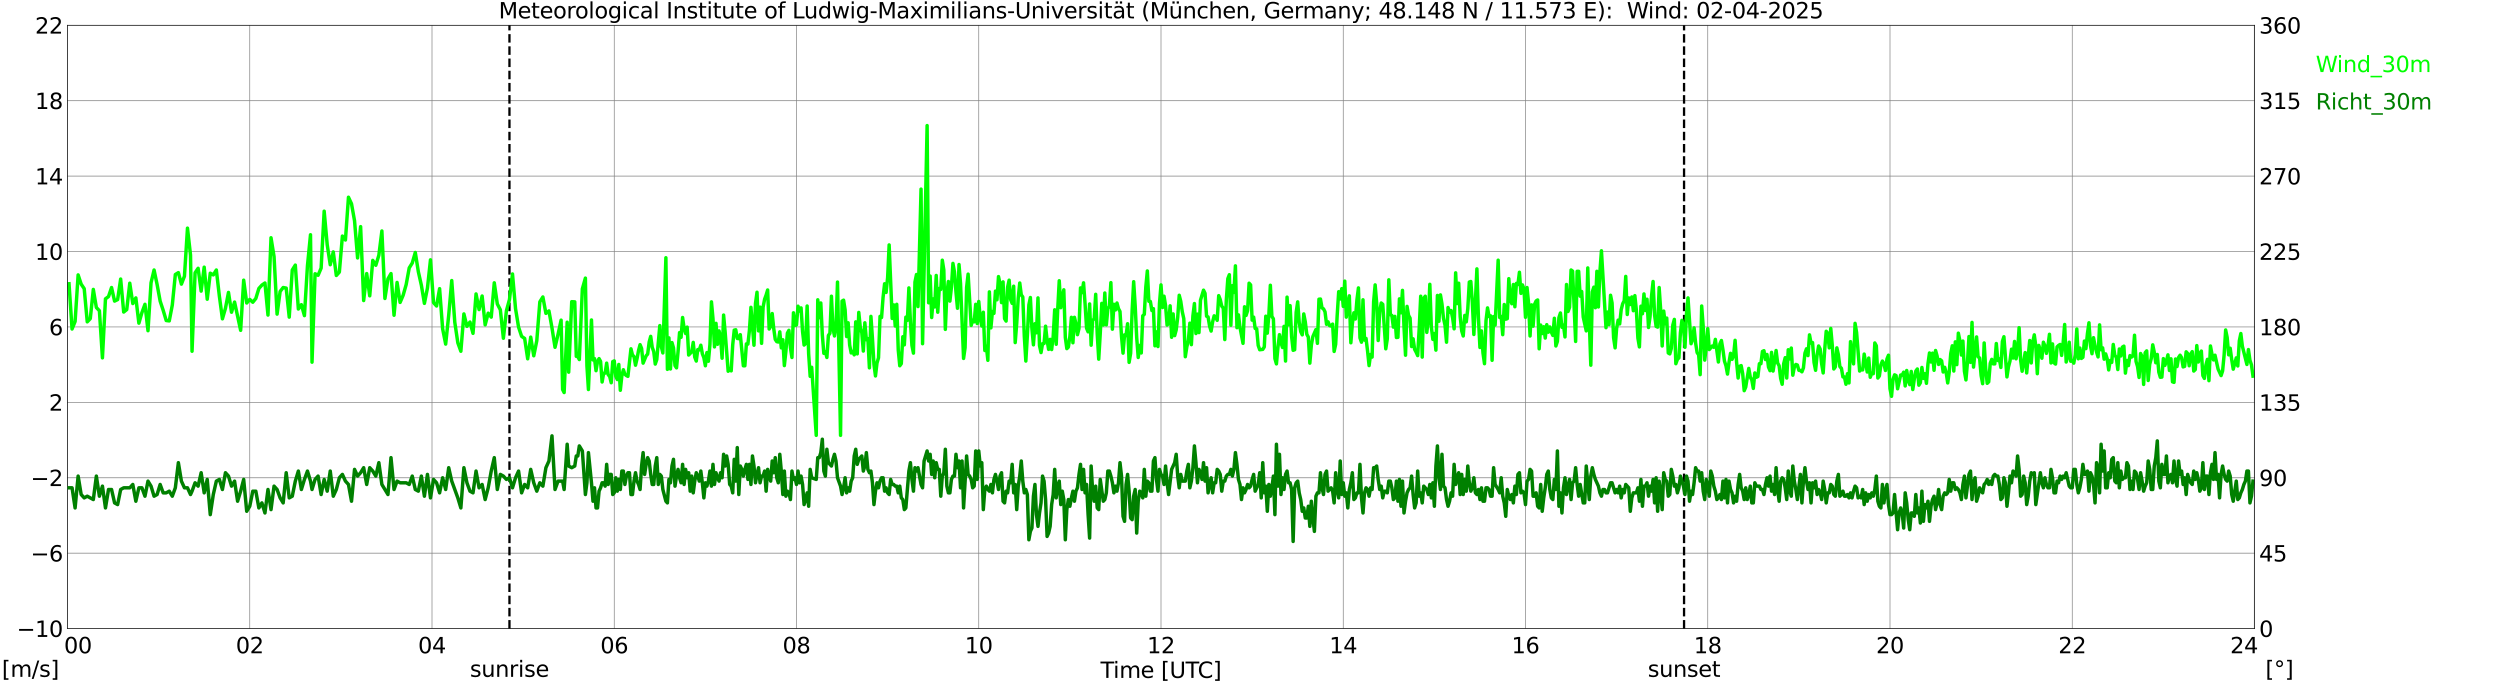 <?xml version="1.0" encoding="utf-8" standalone="no"?>
<!DOCTYPE svg PUBLIC "-//W3C//DTD SVG 1.1//EN"
  "http://www.w3.org/Graphics/SVG/1.1/DTD/svg11.dtd">
<svg xmlns:xlink="http://www.w3.org/1999/xlink" width="1085.4pt" height="296.64pt" viewBox="0 0 1085.4 296.64" xmlns="http://www.w3.org/2000/svg" version="1.1">
 <defs>
  <style type="text/css">*{stroke-linejoin: round; stroke-linecap: butt}</style>
 </defs>
 <g id="figure_1">
  <g id="patch_1">
   <path d="M 0 296.64 
L 1085.4 296.64 
L 1085.4 0 
L 0 0 
z
" style="fill: #ffffff"/>
  </g>
  <g id="axes_1">
   <g id="patch_2">
    <path d="M 29.306 272.909 
L 978.814 272.909 
L 978.814 10.976 
L 29.306 10.976 
z
" style="fill: #ffffff"/>
   </g>
   <g id="patch_3">
    <path d="M 978.814 272.909 
L 978.814 272.909 
L 978.814 10.976 
L 978.814 10.976 
z
" clip-path="url(#pece2c54403)" style="fill: #d3d3d3; opacity: 0.25; stroke: #d3d3d3; stroke-linejoin: miter"/>
   </g>
   <g id="matplotlib.axis_1">
    <g id="xtick_1">
     <g id="line2d_1">
      <path d="M 29.306 272.909 
L 29.306 10.976 
" clip-path="url(#pece2c54403)" style="fill: none; stroke: #808080; stroke-width: 0.3; stroke-linecap: square"/>
     </g>
     <g id="line2d_2"/>
     <g id="text_1">
      <!--    00 -->
      <g transform="translate(18.733 283.627) scale(0.095 -0.095)">
       <defs>
        <path id="DejaVuSans-20" transform="scale(0.016)"/>
        <path id="DejaVuSans-30" d="M 2034 4250 
Q 1547 4250 1301 3770 
Q 1056 3291 1056 2328 
Q 1056 1369 1301 889 
Q 1547 409 2034 409 
Q 2525 409 2770 889 
Q 3016 1369 3016 2328 
Q 3016 3291 2770 3770 
Q 2525 4250 2034 4250 
z
M 2034 4750 
Q 2819 4750 3233 4129 
Q 3647 3509 3647 2328 
Q 3647 1150 3233 529 
Q 2819 -91 2034 -91 
Q 1250 -91 836 529 
Q 422 1150 422 2328 
Q 422 3509 836 4129 
Q 1250 4750 2034 4750 
z
" transform="scale(0.016)"/>
       </defs>
       <use xlink:href="#DejaVuSans-20"/>
       <use xlink:href="#DejaVuSans-20" transform="translate(31.787 0)"/>
       <use xlink:href="#DejaVuSans-20" transform="translate(63.574 0)"/>
       <use xlink:href="#DejaVuSans-30" transform="translate(95.361 0)"/>
       <use xlink:href="#DejaVuSans-30" transform="translate(158.984 0)"/>
      </g>
     </g>
    </g>
    <g id="xtick_2">
     <g id="line2d_3">
      <path d="M 108.431 272.909 
L 108.431 10.976 
" clip-path="url(#pece2c54403)" style="fill: none; stroke: #808080; stroke-width: 0.3; stroke-linecap: square"/>
     </g>
     <g id="line2d_4"/>
     <g id="text_2">
      <!-- 02 -->
      <g transform="translate(102.387 283.627) scale(0.095 -0.095)">
       <defs>
        <path id="DejaVuSans-32" d="M 1228 531 
L 3431 531 
L 3431 0 
L 469 0 
L 469 531 
Q 828 903 1448 1529 
Q 2069 2156 2228 2338 
Q 2531 2678 2651 2914 
Q 2772 3150 2772 3378 
Q 2772 3750 2511 3984 
Q 2250 4219 1831 4219 
Q 1534 4219 1204 4116 
Q 875 4013 500 3803 
L 500 4441 
Q 881 4594 1212 4672 
Q 1544 4750 1819 4750 
Q 2544 4750 2975 4387 
Q 3406 4025 3406 3419 
Q 3406 3131 3298 2873 
Q 3191 2616 2906 2266 
Q 2828 2175 2409 1742 
Q 1991 1309 1228 531 
z
" transform="scale(0.016)"/>
       </defs>
       <use xlink:href="#DejaVuSans-30"/>
       <use xlink:href="#DejaVuSans-32" transform="translate(63.623 0)"/>
      </g>
     </g>
    </g>
    <g id="xtick_3">
     <g id="line2d_5">
      <path d="M 187.557 272.909 
L 187.557 10.976 
" clip-path="url(#pece2c54403)" style="fill: none; stroke: #808080; stroke-width: 0.3; stroke-linecap: square"/>
     </g>
     <g id="line2d_6"/>
     <g id="text_3">
      <!-- 04 -->
      <g transform="translate(181.513 283.627) scale(0.095 -0.095)">
       <defs>
        <path id="DejaVuSans-34" d="M 2419 4116 
L 825 1625 
L 2419 1625 
L 2419 4116 
z
M 2253 4666 
L 3047 4666 
L 3047 1625 
L 3713 1625 
L 3713 1100 
L 3047 1100 
L 3047 0 
L 2419 0 
L 2419 1100 
L 313 1100 
L 313 1709 
L 2253 4666 
z
" transform="scale(0.016)"/>
       </defs>
       <use xlink:href="#DejaVuSans-30"/>
       <use xlink:href="#DejaVuSans-34" transform="translate(63.623 0)"/>
      </g>
     </g>
    </g>
    <g id="xtick_4">
     <g id="line2d_7">
      <path d="M 266.683 272.909 
L 266.683 10.976 
" clip-path="url(#pece2c54403)" style="fill: none; stroke: #808080; stroke-width: 0.3; stroke-linecap: square"/>
     </g>
     <g id="line2d_8"/>
     <g id="text_4">
      <!-- 06 -->
      <g transform="translate(260.638 283.627) scale(0.095 -0.095)">
       <defs>
        <path id="DejaVuSans-36" d="M 2113 2584 
Q 1688 2584 1439 2293 
Q 1191 2003 1191 1497 
Q 1191 994 1439 701 
Q 1688 409 2113 409 
Q 2538 409 2786 701 
Q 3034 994 3034 1497 
Q 3034 2003 2786 2293 
Q 2538 2584 2113 2584 
z
M 3366 4563 
L 3366 3988 
Q 3128 4100 2886 4159 
Q 2644 4219 2406 4219 
Q 1781 4219 1451 3797 
Q 1122 3375 1075 2522 
Q 1259 2794 1537 2939 
Q 1816 3084 2150 3084 
Q 2853 3084 3261 2657 
Q 3669 2231 3669 1497 
Q 3669 778 3244 343 
Q 2819 -91 2113 -91 
Q 1303 -91 875 529 
Q 447 1150 447 2328 
Q 447 3434 972 4092 
Q 1497 4750 2381 4750 
Q 2619 4750 2861 4703 
Q 3103 4656 3366 4563 
z
" transform="scale(0.016)"/>
       </defs>
       <use xlink:href="#DejaVuSans-30"/>
       <use xlink:href="#DejaVuSans-36" transform="translate(63.623 0)"/>
      </g>
     </g>
    </g>
    <g id="xtick_5">
     <g id="line2d_9">
      <path d="M 345.808 272.909 
L 345.808 10.976 
" clip-path="url(#pece2c54403)" style="fill: none; stroke: #808080; stroke-width: 0.3; stroke-linecap: square"/>
     </g>
     <g id="line2d_10"/>
     <g id="text_5">
      <!-- 08 -->
      <g transform="translate(339.764 283.627) scale(0.095 -0.095)">
       <defs>
        <path id="DejaVuSans-38" d="M 2034 2216 
Q 1584 2216 1326 1975 
Q 1069 1734 1069 1313 
Q 1069 891 1326 650 
Q 1584 409 2034 409 
Q 2484 409 2743 651 
Q 3003 894 3003 1313 
Q 3003 1734 2745 1975 
Q 2488 2216 2034 2216 
z
M 1403 2484 
Q 997 2584 770 2862 
Q 544 3141 544 3541 
Q 544 4100 942 4425 
Q 1341 4750 2034 4750 
Q 2731 4750 3128 4425 
Q 3525 4100 3525 3541 
Q 3525 3141 3298 2862 
Q 3072 2584 2669 2484 
Q 3125 2378 3379 2068 
Q 3634 1759 3634 1313 
Q 3634 634 3220 271 
Q 2806 -91 2034 -91 
Q 1263 -91 848 271 
Q 434 634 434 1313 
Q 434 1759 690 2068 
Q 947 2378 1403 2484 
z
M 1172 3481 
Q 1172 3119 1398 2916 
Q 1625 2713 2034 2713 
Q 2441 2713 2670 2916 
Q 2900 3119 2900 3481 
Q 2900 3844 2670 4047 
Q 2441 4250 2034 4250 
Q 1625 4250 1398 4047 
Q 1172 3844 1172 3481 
z
" transform="scale(0.016)"/>
       </defs>
       <use xlink:href="#DejaVuSans-30"/>
       <use xlink:href="#DejaVuSans-38" transform="translate(63.623 0)"/>
      </g>
     </g>
    </g>
    <g id="xtick_6">
     <g id="line2d_11">
      <path d="M 424.934 272.909 
L 424.934 10.976 
" clip-path="url(#pece2c54403)" style="fill: none; stroke: #808080; stroke-width: 0.3; stroke-linecap: square"/>
     </g>
     <g id="line2d_12"/>
     <g id="text_6">
      <!-- 10 -->
      <g transform="translate(418.89 283.627) scale(0.095 -0.095)">
       <defs>
        <path id="DejaVuSans-31" d="M 794 531 
L 1825 531 
L 1825 4091 
L 703 3866 
L 703 4441 
L 1819 4666 
L 2450 4666 
L 2450 531 
L 3481 531 
L 3481 0 
L 794 0 
L 794 531 
z
" transform="scale(0.016)"/>
       </defs>
       <use xlink:href="#DejaVuSans-31"/>
       <use xlink:href="#DejaVuSans-30" transform="translate(63.623 0)"/>
      </g>
     </g>
    </g>
    <g id="xtick_7">
     <g id="line2d_13">
      <path d="M 504.06 272.909 
L 504.06 10.976 
" clip-path="url(#pece2c54403)" style="fill: none; stroke: #808080; stroke-width: 0.3; stroke-linecap: square"/>
     </g>
     <g id="line2d_14"/>
     <g id="text_7">
      <!-- 12 -->
      <g transform="translate(498.015 283.627) scale(0.095 -0.095)">
       <use xlink:href="#DejaVuSans-31"/>
       <use xlink:href="#DejaVuSans-32" transform="translate(63.623 0)"/>
      </g>
     </g>
    </g>
    <g id="xtick_8">
     <g id="line2d_15">
      <path d="M 583.185 272.909 
L 583.185 10.976 
" clip-path="url(#pece2c54403)" style="fill: none; stroke: #808080; stroke-width: 0.3; stroke-linecap: square"/>
     </g>
     <g id="line2d_16"/>
     <g id="text_8">
      <!-- 14 -->
      <g transform="translate(577.141 283.627) scale(0.095 -0.095)">
       <use xlink:href="#DejaVuSans-31"/>
       <use xlink:href="#DejaVuSans-34" transform="translate(63.623 0)"/>
      </g>
     </g>
    </g>
    <g id="xtick_9">
     <g id="line2d_17">
      <path d="M 662.311 272.909 
L 662.311 10.976 
" clip-path="url(#pece2c54403)" style="fill: none; stroke: #808080; stroke-width: 0.3; stroke-linecap: square"/>
     </g>
     <g id="line2d_18"/>
     <g id="text_9">
      <!-- 16 -->
      <g transform="translate(656.267 283.627) scale(0.095 -0.095)">
       <use xlink:href="#DejaVuSans-31"/>
       <use xlink:href="#DejaVuSans-36" transform="translate(63.623 0)"/>
      </g>
     </g>
    </g>
    <g id="xtick_10">
     <g id="line2d_19">
      <path d="M 741.437 272.909 
L 741.437 10.976 
" clip-path="url(#pece2c54403)" style="fill: none; stroke: #808080; stroke-width: 0.3; stroke-linecap: square"/>
     </g>
     <g id="line2d_20"/>
     <g id="text_10">
      <!-- 18 -->
      <g transform="translate(735.392 283.627) scale(0.095 -0.095)">
       <use xlink:href="#DejaVuSans-31"/>
       <use xlink:href="#DejaVuSans-38" transform="translate(63.623 0)"/>
      </g>
     </g>
    </g>
    <g id="xtick_11">
     <g id="line2d_21">
      <path d="M 820.562 272.909 
L 820.562 10.976 
" clip-path="url(#pece2c54403)" style="fill: none; stroke: #808080; stroke-width: 0.3; stroke-linecap: square"/>
     </g>
     <g id="line2d_22"/>
     <g id="text_11">
      <!-- 20 -->
      <g transform="translate(814.518 283.627) scale(0.095 -0.095)">
       <use xlink:href="#DejaVuSans-32"/>
       <use xlink:href="#DejaVuSans-30" transform="translate(63.623 0)"/>
      </g>
     </g>
    </g>
    <g id="xtick_12">
     <g id="line2d_23">
      <path d="M 899.688 272.909 
L 899.688 10.976 
" clip-path="url(#pece2c54403)" style="fill: none; stroke: #808080; stroke-width: 0.3; stroke-linecap: square"/>
     </g>
     <g id="line2d_24"/>
     <g id="text_12">
      <!-- 22 -->
      <g transform="translate(893.644 283.627) scale(0.095 -0.095)">
       <use xlink:href="#DejaVuSans-32"/>
       <use xlink:href="#DejaVuSans-32" transform="translate(63.623 0)"/>
      </g>
     </g>
    </g>
    <g id="xtick_13">
     <g id="line2d_25">
      <path d="M 978.814 272.909 
L 978.814 10.976 
" clip-path="url(#pece2c54403)" style="fill: none; stroke: #808080; stroke-width: 0.3; stroke-linecap: square"/>
     </g>
     <g id="line2d_26"/>
     <g id="text_13">
      <!-- 24    -->
      <g transform="translate(968.241 283.627) scale(0.095 -0.095)">
       <use xlink:href="#DejaVuSans-32"/>
       <use xlink:href="#DejaVuSans-34" transform="translate(63.623 0)"/>
       <use xlink:href="#DejaVuSans-20" transform="translate(127.246 0)"/>
       <use xlink:href="#DejaVuSans-20" transform="translate(159.033 0)"/>
       <use xlink:href="#DejaVuSans-20" transform="translate(190.82 0)"/>
      </g>
     </g>
    </g>
    <g id="text_14">
     <!-- Time [UTC] -->
     <g transform="translate(477.806 294.322) scale(0.095 -0.095)">
      <defs>
       <path id="DejaVuSans-54" d="M -19 4666 
L 3928 4666 
L 3928 4134 
L 2272 4134 
L 2272 0 
L 1638 0 
L 1638 4134 
L -19 4134 
L -19 4666 
z
" transform="scale(0.016)"/>
       <path id="DejaVuSans-69" d="M 603 3500 
L 1178 3500 
L 1178 0 
L 603 0 
L 603 3500 
z
M 603 4863 
L 1178 4863 
L 1178 4134 
L 603 4134 
L 603 4863 
z
" transform="scale(0.016)"/>
       <path id="DejaVuSans-6d" d="M 3328 2828 
Q 3544 3216 3844 3400 
Q 4144 3584 4550 3584 
Q 5097 3584 5394 3201 
Q 5691 2819 5691 2113 
L 5691 0 
L 5113 0 
L 5113 2094 
Q 5113 2597 4934 2840 
Q 4756 3084 4391 3084 
Q 3944 3084 3684 2787 
Q 3425 2491 3425 1978 
L 3425 0 
L 2847 0 
L 2847 2094 
Q 2847 2600 2669 2842 
Q 2491 3084 2119 3084 
Q 1678 3084 1418 2786 
Q 1159 2488 1159 1978 
L 1159 0 
L 581 0 
L 581 3500 
L 1159 3500 
L 1159 2956 
Q 1356 3278 1631 3431 
Q 1906 3584 2284 3584 
Q 2666 3584 2933 3390 
Q 3200 3197 3328 2828 
z
" transform="scale(0.016)"/>
       <path id="DejaVuSans-65" d="M 3597 1894 
L 3597 1613 
L 953 1613 
Q 991 1019 1311 708 
Q 1631 397 2203 397 
Q 2534 397 2845 478 
Q 3156 559 3463 722 
L 3463 178 
Q 3153 47 2828 -22 
Q 2503 -91 2169 -91 
Q 1331 -91 842 396 
Q 353 884 353 1716 
Q 353 2575 817 3079 
Q 1281 3584 2069 3584 
Q 2775 3584 3186 3129 
Q 3597 2675 3597 1894 
z
M 3022 2063 
Q 3016 2534 2758 2815 
Q 2500 3097 2075 3097 
Q 1594 3097 1305 2825 
Q 1016 2553 972 2059 
L 3022 2063 
z
" transform="scale(0.016)"/>
       <path id="DejaVuSans-5b" d="M 550 4863 
L 1875 4863 
L 1875 4416 
L 1125 4416 
L 1125 -397 
L 1875 -397 
L 1875 -844 
L 550 -844 
L 550 4863 
z
" transform="scale(0.016)"/>
       <path id="DejaVuSans-55" d="M 556 4666 
L 1191 4666 
L 1191 1831 
Q 1191 1081 1462 751 
Q 1734 422 2344 422 
Q 2950 422 3222 751 
Q 3494 1081 3494 1831 
L 3494 4666 
L 4128 4666 
L 4128 1753 
Q 4128 841 3676 375 
Q 3225 -91 2344 -91 
Q 1459 -91 1007 375 
Q 556 841 556 1753 
L 556 4666 
z
" transform="scale(0.016)"/>
       <path id="DejaVuSans-43" d="M 4122 4306 
L 4122 3641 
Q 3803 3938 3442 4084 
Q 3081 4231 2675 4231 
Q 1875 4231 1450 3742 
Q 1025 3253 1025 2328 
Q 1025 1406 1450 917 
Q 1875 428 2675 428 
Q 3081 428 3442 575 
Q 3803 722 4122 1019 
L 4122 359 
Q 3791 134 3420 21 
Q 3050 -91 2638 -91 
Q 1578 -91 968 557 
Q 359 1206 359 2328 
Q 359 3453 968 4101 
Q 1578 4750 2638 4750 
Q 3056 4750 3426 4639 
Q 3797 4528 4122 4306 
z
" transform="scale(0.016)"/>
       <path id="DejaVuSans-5d" d="M 1947 4863 
L 1947 -844 
L 622 -844 
L 622 -397 
L 1369 -397 
L 1369 4416 
L 622 4416 
L 622 4863 
L 1947 4863 
z
" transform="scale(0.016)"/>
      </defs>
      <use xlink:href="#DejaVuSans-54"/>
      <use xlink:href="#DejaVuSans-69" transform="translate(57.959 0)"/>
      <use xlink:href="#DejaVuSans-6d" transform="translate(85.742 0)"/>
      <use xlink:href="#DejaVuSans-65" transform="translate(183.154 0)"/>
      <use xlink:href="#DejaVuSans-20" transform="translate(244.678 0)"/>
      <use xlink:href="#DejaVuSans-5b" transform="translate(276.465 0)"/>
      <use xlink:href="#DejaVuSans-55" transform="translate(315.479 0)"/>
      <use xlink:href="#DejaVuSans-54" transform="translate(388.672 0)"/>
      <use xlink:href="#DejaVuSans-43" transform="translate(443.881 0)"/>
      <use xlink:href="#DejaVuSans-5d" transform="translate(513.705 0)"/>
     </g>
    </g>
   </g>
   <g id="matplotlib.axis_2">
    <g id="ytick_1">
     <g id="line2d_27">
      <path d="M 29.306 272.909 
L 978.814 272.909 
" clip-path="url(#pece2c54403)" style="fill: none; stroke: #808080; stroke-width: 0.3; stroke-linecap: square"/>
     </g>
     <g id="line2d_28"/>
     <g id="text_15">
      <!-- −10 -->
      <g transform="translate(7.256 276.518) scale(0.095 -0.095)">
       <defs>
        <path id="DejaVuSans-2212" d="M 678 2272 
L 4684 2272 
L 4684 1741 
L 678 1741 
L 678 2272 
z
" transform="scale(0.016)"/>
       </defs>
       <use xlink:href="#DejaVuSans-2212"/>
       <use xlink:href="#DejaVuSans-31" transform="translate(83.789 0)"/>
       <use xlink:href="#DejaVuSans-30" transform="translate(147.412 0)"/>
      </g>
     </g>
    </g>
    <g id="ytick_2">
     <g id="line2d_29">
      <path d="M 29.306 240.167 
L 978.814 240.167 
" clip-path="url(#pece2c54403)" style="fill: none; stroke: #808080; stroke-width: 0.3; stroke-linecap: square"/>
     </g>
     <g id="line2d_30"/>
     <g id="text_16">
      <!-- −6 -->
      <g transform="translate(13.301 243.776) scale(0.095 -0.095)">
       <use xlink:href="#DejaVuSans-2212"/>
       <use xlink:href="#DejaVuSans-36" transform="translate(83.789 0)"/>
      </g>
     </g>
    </g>
    <g id="ytick_3">
     <g id="line2d_31">
      <path d="M 29.306 207.426 
L 978.814 207.426 
" clip-path="url(#pece2c54403)" style="fill: none; stroke: #808080; stroke-width: 0.3; stroke-linecap: square"/>
     </g>
     <g id="line2d_32"/>
     <g id="text_17">
      <!-- −2 -->
      <g transform="translate(13.301 211.035) scale(0.095 -0.095)">
       <use xlink:href="#DejaVuSans-2212"/>
       <use xlink:href="#DejaVuSans-32" transform="translate(83.789 0)"/>
      </g>
     </g>
    </g>
    <g id="ytick_4">
     <g id="line2d_33">
      <path d="M 29.306 174.684 
L 978.814 174.684 
" clip-path="url(#pece2c54403)" style="fill: none; stroke: #808080; stroke-width: 0.3; stroke-linecap: square"/>
     </g>
     <g id="line2d_34"/>
     <g id="text_18">
      <!-- 2 -->
      <g transform="translate(21.261 178.293) scale(0.095 -0.095)">
       <use xlink:href="#DejaVuSans-32"/>
      </g>
     </g>
    </g>
    <g id="ytick_5">
     <g id="line2d_35">
      <path d="M 29.306 141.942 
L 978.814 141.942 
" clip-path="url(#pece2c54403)" style="fill: none; stroke: #808080; stroke-width: 0.3; stroke-linecap: square"/>
     </g>
     <g id="line2d_36"/>
     <g id="text_19">
      <!-- 6 -->
      <g transform="translate(21.261 145.551) scale(0.095 -0.095)">
       <use xlink:href="#DejaVuSans-36"/>
      </g>
     </g>
    </g>
    <g id="ytick_6">
     <g id="line2d_37">
      <path d="M 29.306 109.201 
L 978.814 109.201 
" clip-path="url(#pece2c54403)" style="fill: none; stroke: #808080; stroke-width: 0.3; stroke-linecap: square"/>
     </g>
     <g id="line2d_38"/>
     <g id="text_20">
      <!-- 10 -->
      <g transform="translate(15.217 112.81) scale(0.095 -0.095)">
       <use xlink:href="#DejaVuSans-31"/>
       <use xlink:href="#DejaVuSans-30" transform="translate(63.623 0)"/>
      </g>
     </g>
    </g>
    <g id="ytick_7">
     <g id="line2d_39">
      <path d="M 29.306 76.459 
L 978.814 76.459 
" clip-path="url(#pece2c54403)" style="fill: none; stroke: #808080; stroke-width: 0.3; stroke-linecap: square"/>
     </g>
     <g id="line2d_40"/>
     <g id="text_21">
      <!-- 14 -->
      <g transform="translate(15.217 80.068) scale(0.095 -0.095)">
       <use xlink:href="#DejaVuSans-31"/>
       <use xlink:href="#DejaVuSans-34" transform="translate(63.623 0)"/>
      </g>
     </g>
    </g>
    <g id="ytick_8">
     <g id="line2d_41">
      <path d="M 29.306 43.717 
L 978.814 43.717 
" clip-path="url(#pece2c54403)" style="fill: none; stroke: #808080; stroke-width: 0.3; stroke-linecap: square"/>
     </g>
     <g id="line2d_42"/>
     <g id="text_22">
      <!-- 18 -->
      <g transform="translate(15.217 47.327) scale(0.095 -0.095)">
       <use xlink:href="#DejaVuSans-31"/>
       <use xlink:href="#DejaVuSans-38" transform="translate(63.623 0)"/>
      </g>
     </g>
    </g>
    <g id="ytick_9">
     <g id="line2d_43">
      <path d="M 29.306 10.976 
L 978.814 10.976 
" clip-path="url(#pece2c54403)" style="fill: none; stroke: #808080; stroke-width: 0.3; stroke-linecap: square"/>
     </g>
     <g id="line2d_44"/>
     <g id="text_23">
      <!-- 22 -->
      <g transform="translate(15.217 14.585) scale(0.095 -0.095)">
       <use xlink:href="#DejaVuSans-32"/>
       <use xlink:href="#DejaVuSans-32" transform="translate(63.623 0)"/>
      </g>
     </g>
    </g>
   </g>
   <g id="line2d_45">
    <path d="M 221.186 272.909 
L 221.186 10.976 
" clip-path="url(#pece2c54403)" style="fill: none; stroke-dasharray: 3.7,1.6; stroke-dashoffset: 0; stroke: #000000"/>
   </g>
   <g id="line2d_46">
    <path d="M 731.15 272.909 
L 731.15 10.976 
" clip-path="url(#pece2c54403)" style="fill: none; stroke-dasharray: 3.7,1.6; stroke-dashoffset: 0; stroke: #000000"/>
   </g>
   <g id="line2d_47">
    <path d="M 29.965 123.198 
L 31.284 142.843 
L 32.603 139.568 
L 33.921 119.351 
L 35.24 123.361 
L 36.559 125.326 
L 37.878 139.732 
L 39.197 138.341 
L 40.515 125.653 
L 41.834 133.511 
L 43.153 134.903 
L 44.472 155.366 
L 45.79 129.746 
L 47.109 128.764 
L 48.428 124.835 
L 49.747 130.728 
L 51.065 130.073 
L 52.384 121.151 
L 53.703 135.476 
L 55.022 134.412 
L 56.34 122.952 
L 57.659 131.792 
L 58.978 129.337 
L 60.297 140.305 
L 61.615 135.721 
L 62.934 132.12 
L 64.253 143.579 
L 65.572 122.788 
L 66.89 117.222 
L 68.209 123.525 
L 69.528 130.728 
L 70.847 134.739 
L 72.166 139.159 
L 73.484 139.323 
L 74.803 132.447 
L 76.122 119.187 
L 77.441 118.368 
L 78.759 123.361 
L 80.078 119.923 
L 81.397 99.051 
L 82.716 110.756 
L 83.375 152.501 
L 84.694 118.45 
L 86.013 116.486 
L 87.331 126.39 
L 88.65 115.994 
L 89.969 129.91 
L 91.288 118.614 
L 92.606 119.351 
L 93.925 117.222 
L 95.244 128.6 
L 96.563 138.423 
L 97.881 133.839 
L 99.2 126.963 
L 100.519 135.558 
L 101.838 131.137 
L 104.475 143.416 
L 105.794 121.642 
L 107.113 131.547 
L 108.431 129.992 
L 109.75 131.219 
L 111.069 129.582 
L 112.388 125.244 
L 113.707 123.771 
L 115.025 122.87 
L 116.344 136.785 
L 117.663 103.225 
L 118.982 111.411 
L 120.3 136.376 
L 121.619 126.554 
L 122.938 124.835 
L 124.257 125.08 
L 125.575 137.686 
L 126.894 117.222 
L 128.213 115.094 
L 129.532 134.166 
L 130.85 132.283 
L 132.169 137.031 
L 133.488 115.34 
L 134.807 101.916 
L 135.466 157.249 
L 136.785 118.859 
L 138.104 119.514 
L 139.422 116.404 
L 140.741 91.684 
L 142.06 106.254 
L 143.379 114.93 
L 144.697 109.364 
L 146.016 119.596 
L 147.335 118.123 
L 148.654 102.489 
L 149.972 104.207 
L 151.291 85.627 
L 152.61 88.492 
L 153.929 95.858 
L 155.247 111.984 
L 156.566 98.396 
L 157.885 130.483 
L 159.204 118.778 
L 160.523 128.436 
L 161.841 113.048 
L 163.16 115.176 
L 164.479 110.838 
L 165.798 100.279 
L 167.116 129.582 
L 168.435 121.069 
L 169.754 118.778 
L 171.073 136.867 
L 172.391 122.625 
L 173.71 131.301 
L 175.029 128.191 
L 176.348 123.525 
L 177.666 116.322 
L 178.985 114.194 
L 180.304 109.61 
L 181.623 117.959 
L 182.941 123.852 
L 184.26 131.71 
L 185.579 125.08 
L 186.898 112.802 
L 188.216 131.383 
L 189.535 132.856 
L 190.854 125.326 
L 192.173 142.761 
L 193.492 149.391 
L 194.81 136.867 
L 196.129 121.806 
L 197.448 139.896 
L 198.767 148.818 
L 200.085 152.501 
L 201.404 136.294 
L 202.723 141.697 
L 204.042 139.814 
L 205.36 144.725 
L 206.679 127.618 
L 207.998 134.412 
L 209.317 128.518 
L 210.635 141.042 
L 211.954 135.967 
L 213.273 137.686 
L 214.592 122.788 
L 215.91 131.956 
L 217.229 134.494 
L 218.548 146.853 
L 219.867 134.903 
L 221.186 130.073 
L 222.504 118.941 
L 223.823 134.002 
L 225.142 142.024 
L 226.461 146.035 
L 227.779 146.935 
L 229.098 155.776 
L 230.417 146.362 
L 231.736 154.466 
L 233.054 147.918 
L 234.373 131.056 
L 235.692 128.927 
L 237.011 136.049 
L 238.329 134.985 
L 239.648 142.352 
L 240.967 150.782 
L 242.286 145.135 
L 243.604 138.995 
L 244.264 169.118 
L 244.923 170.427 
L 246.242 139.896 
L 246.901 161.587 
L 248.22 130.974 
L 249.539 131.056 
L 250.198 154.711 
L 250.858 154.793 
L 251.517 156.103 
L 252.836 125.408 
L 254.155 120.742 
L 254.814 158.804 
L 255.473 169.118 
L 256.792 138.914 
L 257.451 156.267 
L 258.111 155.694 
L 258.77 160.932 
L 259.43 156.922 
L 260.089 155.694 
L 260.748 156.922 
L 261.408 165.844 
L 262.067 162.078 
L 262.726 161.996 
L 263.386 157.658 
L 264.045 162.651 
L 264.705 163.47 
L 265.364 166.171 
L 266.023 157.003 
L 266.683 156.676 
L 267.342 163.306 
L 268.002 164.78 
L 268.661 158.231 
L 269.32 169.445 
L 269.98 163.142 
L 270.639 160.523 
L 271.298 162.488 
L 271.958 163.061 
L 272.617 163.388 
L 273.936 151.437 
L 274.595 154.139 
L 275.255 154.793 
L 275.914 158.559 
L 276.573 155.694 
L 277.233 152.174 
L 277.892 149.637 
L 278.552 151.274 
L 279.211 157.658 
L 280.53 154.466 
L 281.189 153.729 
L 281.849 148.491 
L 282.508 146.035 
L 283.167 150.782 
L 283.827 152.665 
L 284.486 158.067 
L 285.145 156.103 
L 286.464 141.369 
L 287.124 150.537 
L 287.783 153.238 
L 289.102 111.902 
L 289.761 160.359 
L 290.42 146.69 
L 291.08 160.196 
L 291.739 148.736 
L 292.399 151.028 
L 293.058 158.722 
L 293.717 159.705 
L 294.377 152.747 
L 295.036 144.398 
L 295.696 146.444 
L 296.355 137.85 
L 297.014 142.515 
L 297.674 144.807 
L 298.333 142.024 
L 298.992 154.139 
L 300.311 152.747 
L 300.971 148.654 
L 301.63 155.039 
L 302.289 156.758 
L 302.949 151.765 
L 303.608 151.928 
L 304.267 149.882 
L 304.927 153.566 
L 305.586 155.284 
L 306.246 158.804 
L 306.905 153.074 
L 307.564 156.84 
L 308.224 149.555 
L 308.883 131.056 
L 309.543 138.259 
L 310.202 150.619 
L 310.861 140.387 
L 311.521 149.473 
L 312.18 143.661 
L 312.839 146.526 
L 313.499 155.53 
L 314.158 136.785 
L 314.818 144.07 
L 316.136 161.178 
L 316.796 160.032 
L 317.455 161.014 
L 318.114 149.718 
L 318.774 143.334 
L 319.433 143.17 
L 320.093 146.935 
L 320.752 147.017 
L 321.411 145.298 
L 322.73 158.804 
L 323.39 158.804 
L 324.049 149.309 
L 324.708 149.391 
L 325.368 143.416 
L 326.027 133.429 
L 327.346 149.882 
L 328.005 131.71 
L 328.665 126.881 
L 329.324 143.661 
L 329.983 133.348 
L 330.643 149.064 
L 331.302 133.348 
L 331.961 129.91 
L 332.621 128.109 
L 333.28 125.899 
L 333.94 142.843 
L 334.599 141.697 
L 335.258 136.131 
L 335.918 142.597 
L 336.577 147.345 
L 337.236 148.327 
L 337.896 148.491 
L 338.555 144.07 
L 339.215 151.028 
L 339.874 147.508 
L 340.533 158.722 
L 341.193 152.583 
L 341.852 144.643 
L 342.512 143.416 
L 343.171 150.946 
L 343.83 155.203 
L 344.49 135.803 
L 345.149 141.287 
L 345.808 141.042 
L 346.468 132.938 
L 347.127 135.066 
L 347.787 133.675 
L 348.446 143.989 
L 349.105 149.8 
L 349.765 149.145 
L 350.424 132.856 
L 351.083 153.647 
L 351.743 163.388 
L 352.402 159.459 
L 354.38 189.008 
L 355.04 130.155 
L 355.699 137.931 
L 356.359 131.547 
L 357.018 145.38 
L 357.677 153.402 
L 358.337 152.665 
L 358.996 155.203 
L 359.655 145.626 
L 360.315 144.725 
L 360.974 128.6 
L 361.634 142.433 
L 362.293 145.871 
L 362.952 141.697 
L 363.612 122.461 
L 364.93 189.008 
L 365.59 130.728 
L 366.249 130.319 
L 366.909 134.494 
L 367.568 146.117 
L 368.227 140.141 
L 368.887 149.8 
L 369.546 153.238 
L 370.206 152.583 
L 370.865 154.057 
L 371.524 139.732 
L 372.184 153.647 
L 372.843 135.639 
L 373.502 142.106 
L 374.162 144.48 
L 374.821 152.42 
L 375.481 140.141 
L 376.14 147.508 
L 376.799 147.017 
L 377.459 159.705 
L 378.118 137.358 
L 378.777 146.853 
L 379.437 158.231 
L 380.096 163.224 
L 380.756 157.576 
L 381.415 155.366 
L 382.074 137.358 
L 382.734 137.85 
L 383.393 129.091 
L 384.053 123.198 
L 384.712 126.963 
L 385.371 120.496 
L 386.031 106.336 
L 387.349 138.259 
L 388.009 132.365 
L 388.668 141.533 
L 389.328 132.12 
L 389.987 152.01 
L 390.646 158.804 
L 391.306 157.904 
L 391.965 146.199 
L 392.624 149.718 
L 393.284 137.686 
L 393.943 139.077 
L 394.603 124.998 
L 395.262 139.65 
L 395.921 149.964 
L 396.581 153.32 
L 397.24 122.461 
L 397.899 119.187 
L 398.559 133.102 
L 399.878 82.107 
L 400.537 149.227 
L 402.515 54.522 
L 403.175 131.465 
L 403.834 119.842 
L 404.493 137.85 
L 405.153 129.746 
L 405.812 133.266 
L 406.471 119.596 
L 407.131 135.558 
L 407.79 125.244 
L 408.45 125.653 
L 409.109 112.966 
L 409.768 117.222 
L 410.428 143.006 
L 411.087 127.536 
L 411.746 122.215 
L 412.406 130.728 
L 413.065 124.753 
L 413.725 114.357 
L 414.384 118.041 
L 415.043 126.799 
L 415.703 133.839 
L 416.362 114.849 
L 417.022 123.034 
L 418.34 155.612 
L 419 150.946 
L 419.659 124.753 
L 420.318 119.023 
L 421.637 141.287 
L 422.297 138.995 
L 422.956 139.732 
L 423.615 132.12 
L 424.275 140.469 
L 424.934 130.892 
L 425.593 138.341 
L 426.253 141.533 
L 426.912 135.558 
L 427.572 152.174 
L 428.231 150.291 
L 428.89 156.43 
L 429.55 126.717 
L 430.209 142.352 
L 430.869 135.23 
L 431.528 136.049 
L 432.187 126.39 
L 432.847 130.155 
L 433.506 120.087 
L 434.165 123.116 
L 434.825 131.383 
L 435.484 122.379 
L 436.144 138.341 
L 436.803 139.405 
L 437.462 124.671 
L 438.122 121.642 
L 438.781 130.073 
L 439.44 131.71 
L 440.1 124.262 
L 440.759 148.736 
L 441.419 140.387 
L 442.078 129.419 
L 442.737 122.87 
L 443.397 128.027 
L 444.056 128.927 
L 444.716 146.117 
L 445.375 156.758 
L 446.034 145.789 
L 446.694 132.365 
L 447.353 129.173 
L 448.012 142.597 
L 448.672 149.718 
L 449.331 140.551 
L 449.991 144.48 
L 450.65 129.337 
L 451.309 150.046 
L 451.969 153.074 
L 452.628 149.227 
L 453.287 149.145 
L 453.947 141.615 
L 454.606 147.672 
L 455.266 151.683 
L 455.925 147.345 
L 456.584 151.765 
L 457.244 146.117 
L 457.903 134.494 
L 458.563 149.473 
L 459.222 134.166 
L 459.881 121.888 
L 460.541 133.593 
L 461.2 129.091 
L 461.859 125.817 
L 462.519 146.526 
L 463.178 151.355 
L 463.838 150.701 
L 464.497 146.035 
L 465.156 137.768 
L 465.816 148.818 
L 466.475 137.768 
L 467.134 140.551 
L 467.794 145.298 
L 468.453 142.597 
L 469.113 124.998 
L 469.772 127.045 
L 470.431 122.788 
L 471.091 131.874 
L 471.75 142.515 
L 472.409 144.07 
L 473.069 131.956 
L 473.728 149.882 
L 474.388 138.995 
L 475.047 138.504 
L 475.706 127.781 
L 476.366 144.889 
L 477.025 155.939 
L 477.685 144.807 
L 478.344 131.71 
L 479.003 141.124 
L 479.663 127.209 
L 480.322 141.042 
L 480.981 134.084 
L 481.641 132.938 
L 482.3 122.707 
L 482.96 142.924 
L 483.619 132.12 
L 484.278 134.575 
L 484.938 131.547 
L 485.597 134.002 
L 486.256 135.23 
L 486.916 146.035 
L 487.575 153.32 
L 488.235 145.38 
L 488.894 145.708 
L 489.553 140.551 
L 490.213 157.331 
L 490.872 153.402 
L 491.532 134.821 
L 492.191 122.297 
L 492.85 132.693 
L 493.51 146.608 
L 494.169 155.203 
L 494.828 149.964 
L 495.488 153.238 
L 496.147 137.113 
L 496.807 136.458 
L 497.466 124.589 
L 498.125 117.632 
L 498.785 130.81 
L 499.444 130.892 
L 500.103 134.821 
L 500.763 134.002 
L 501.422 150.128 
L 502.082 144.07 
L 502.741 150.455 
L 503.4 131.71 
L 504.06 123.689 
L 504.719 133.511 
L 505.379 128.6 
L 506.038 132.611 
L 506.697 141.124 
L 507.357 140.469 
L 508.016 132.775 
L 508.675 146.444 
L 509.335 136.294 
L 509.994 145.708 
L 510.654 143.252 
L 511.313 137.768 
L 511.972 128.191 
L 512.632 130.81 
L 513.291 135.312 
L 513.95 138.341 
L 514.61 154.875 
L 515.269 150.619 
L 515.929 147.836 
L 516.588 140.305 
L 517.247 149.637 
L 517.907 137.195 
L 518.566 131.792 
L 519.226 144.807 
L 519.885 136.376 
L 520.544 144.398 
L 521.204 130.319 
L 522.522 125.981 
L 523.182 127.372 
L 523.841 137.277 
L 524.501 137.604 
L 525.16 141.615 
L 525.819 143.743 
L 526.479 139.732 
L 527.138 137.113 
L 527.797 137.686 
L 528.457 139.077 
L 529.116 128.354 
L 529.776 130.073 
L 530.435 132.938 
L 531.094 133.757 
L 531.754 147.426 
L 532.413 130.237 
L 533.073 120.988 
L 533.732 119.269 
L 534.391 141.206 
L 535.051 124.016 
L 535.71 126.963 
L 536.369 115.422 
L 537.029 142.27 
L 537.688 136.704 
L 538.348 142.106 
L 539.666 149.064 
L 540.326 133.184 
L 540.985 136.949 
L 541.644 134.903 
L 542.304 122.952 
L 542.963 123.689 
L 543.623 138.995 
L 544.282 137.686 
L 544.941 142.597 
L 545.601 142.761 
L 546.26 149.964 
L 546.919 151.847 
L 548.238 151.683 
L 548.898 150.619 
L 549.557 137.277 
L 550.216 144.643 
L 550.876 136.867 
L 551.535 123.852 
L 552.195 137.358 
L 552.854 138.423 
L 553.513 155.694 
L 554.173 157.986 
L 554.832 150.782 
L 555.491 145.298 
L 556.151 148.736 
L 556.81 150.864 
L 557.47 141.697 
L 558.129 156.758 
L 558.788 129.009 
L 559.448 141.042 
L 560.107 132.693 
L 560.766 146.117 
L 561.426 152.092 
L 562.085 151.847 
L 562.745 135.558 
L 563.404 131.056 
L 564.063 139.978 
L 564.723 143.989 
L 565.382 145.38 
L 566.042 136.294 
L 566.701 139.732 
L 567.36 145.135 
L 568.02 146.362 
L 568.679 157.658 
L 569.338 149.8 
L 569.998 146.117 
L 571.317 143.088 
L 571.976 149.064 
L 572.635 129.91 
L 573.295 129.828 
L 573.954 133.675 
L 574.613 134.084 
L 575.273 135.394 
L 575.932 140.796 
L 576.592 139.732 
L 577.251 141.369 
L 577.91 141.533 
L 578.57 140.714 
L 579.229 152.583 
L 579.889 149.473 
L 580.548 136.949 
L 581.207 126.636 
L 581.867 129.828 
L 582.526 125.326 
L 583.185 133.02 
L 583.845 122.052 
L 584.504 137.686 
L 585.164 132.283 
L 585.823 128.436 
L 586.482 148.818 
L 587.142 140.551 
L 587.801 135.803 
L 588.46 138.504 
L 589.12 130.237 
L 589.779 124.998 
L 590.439 146.69 
L 591.098 148.572 
L 591.757 130.155 
L 592.417 147.672 
L 593.076 146.935 
L 593.736 152.338 
L 594.395 158.722 
L 595.054 153.893 
L 595.714 155.039 
L 596.373 130.974 
L 597.032 123.689 
L 597.692 131.547 
L 598.351 147.836 
L 599.011 135.23 
L 599.67 131.547 
L 600.329 132.12 
L 601.648 151.437 
L 602.307 147.099 
L 602.967 121.479 
L 603.626 136.622 
L 604.286 136.949 
L 604.945 142.024 
L 605.604 137.358 
L 606.264 146.526 
L 606.923 146.444 
L 607.582 129.746 
L 608.242 135.803 
L 608.901 126.063 
L 609.561 141.942 
L 610.22 154.22 
L 610.879 133.02 
L 611.539 136.949 
L 612.198 138.095 
L 612.858 150.455 
L 613.517 147.099 
L 614.176 151.683 
L 614.836 152.911 
L 615.495 154.384 
L 616.154 142.679 
L 616.814 128.6 
L 617.473 155.039 
L 618.133 129.5 
L 618.792 128.6 
L 619.451 144.316 
L 620.111 138.995 
L 620.77 123.443 
L 621.429 142.024 
L 622.089 147.345 
L 622.748 144.807 
L 623.408 152.01 
L 624.067 128.273 
L 624.726 139.487 
L 625.386 128.027 
L 626.045 131.956 
L 626.705 138.177 
L 627.364 141.124 
L 628.023 148.572 
L 628.683 133.511 
L 629.342 135.558 
L 630.001 134.821 
L 630.661 138.013 
L 631.32 142.761 
L 631.98 118.45 
L 632.639 131.792 
L 633.298 122.952 
L 633.958 137.522 
L 634.617 143.661 
L 635.276 145.871 
L 635.936 136.949 
L 636.595 139.732 
L 637.255 134.002 
L 637.914 122.461 
L 638.573 122.215 
L 639.233 131.383 
L 639.892 145.216 
L 641.211 116.731 
L 641.87 137.931 
L 642.53 150.864 
L 643.189 143.661 
L 643.848 153.238 
L 644.508 157.904 
L 645.167 139.241 
L 645.827 133.675 
L 646.486 137.44 
L 647.145 137.113 
L 647.805 156.43 
L 648.464 137.44 
L 649.123 141.124 
L 650.442 112.966 
L 651.102 137.85 
L 651.761 137.358 
L 652.42 145.298 
L 653.08 132.202 
L 653.739 138.586 
L 654.399 138.341 
L 655.058 120.988 
L 655.717 130.073 
L 656.377 131.874 
L 657.036 123.525 
L 657.695 133.184 
L 658.355 123.034 
L 659.014 123.525 
L 659.674 118.205 
L 660.333 127.372 
L 660.992 123.689 
L 661.652 125.49 
L 662.311 137.768 
L 662.97 124.835 
L 663.63 131.465 
L 664.289 145.871 
L 664.949 132.365 
L 665.608 141.615 
L 666.267 132.12 
L 666.927 130.646 
L 667.586 130.237 
L 668.246 151.437 
L 668.905 141.124 
L 669.564 144.807 
L 670.224 141.86 
L 670.883 146.772 
L 671.542 140.96 
L 672.202 144.234 
L 672.861 141.942 
L 673.521 144.152 
L 674.18 145.626 
L 674.839 138.177 
L 675.499 150.21 
L 676.158 148.245 
L 676.817 137.931 
L 677.477 135.885 
L 678.136 142.106 
L 678.796 141.124 
L 679.455 146.281 
L 680.114 123.525 
L 680.774 135.23 
L 681.433 133.429 
L 682.092 117.222 
L 682.752 117.713 
L 684.071 148.245 
L 684.73 117.795 
L 685.389 117.795 
L 686.049 128.6 
L 686.708 126.554 
L 687.368 137.604 
L 688.686 143.661 
L 689.346 116.322 
L 690.005 139.487 
L 690.664 158.559 
L 691.324 126.717 
L 691.983 124.671 
L 692.643 133.593 
L 693.302 117.795 
L 693.961 133.266 
L 694.621 117.877 
L 695.28 108.873 
L 697.258 142.27 
L 697.918 135.476 
L 698.577 140.96 
L 699.236 128.191 
L 699.896 131.547 
L 700.555 146.608 
L 701.215 151.028 
L 701.874 142.515 
L 702.533 138.995 
L 703.193 140.633 
L 703.852 134.494 
L 704.511 131.874 
L 705.171 130.565 
L 705.83 120.005 
L 706.49 136.54 
L 707.149 129.337 
L 707.808 132.202 
L 708.468 128.927 
L 709.127 134.903 
L 709.786 128.354 
L 710.446 134.739 
L 711.105 146.772 
L 711.765 150.619 
L 712.424 132.938 
L 713.083 136.212 
L 713.743 127.618 
L 714.402 134.821 
L 715.062 129.91 
L 715.721 142.188 
L 716.38 137.522 
L 717.04 128.436 
L 717.699 122.215 
L 718.358 136.785 
L 719.018 141.697 
L 719.677 142.024 
L 720.337 124.835 
L 720.996 134.494 
L 721.655 150.21 
L 722.315 135.066 
L 722.974 140.633 
L 723.633 138.095 
L 724.293 153.238 
L 724.952 153.647 
L 725.612 151.274 
L 726.271 141.124 
L 726.93 138.668 
L 727.59 157.904 
L 728.249 156.021 
L 728.909 155.366 
L 729.568 144.48 
L 730.227 139.077 
L 730.887 141.206 
L 731.546 150.782 
L 732.205 136.212 
L 732.865 129.337 
L 734.184 149.227 
L 734.843 147.263 
L 735.502 142.352 
L 736.162 148.9 
L 736.821 153.074 
L 737.48 154.057 
L 738.14 162.651 
L 738.799 132.856 
L 739.459 141.779 
L 740.118 156.349 
L 740.777 150.782 
L 741.437 142.679 
L 742.096 151.765 
L 743.415 150.21 
L 744.074 150.782 
L 744.734 147.345 
L 746.052 157.167 
L 746.712 149.309 
L 747.371 147.836 
L 748.031 151.847 
L 748.69 156.758 
L 749.349 158.804 
L 750.009 162.406 
L 750.668 157.331 
L 751.327 153.402 
L 751.987 156.021 
L 752.646 154.466 
L 753.306 147.754 
L 753.965 157.331 
L 754.624 164.125 
L 755.284 159.05 
L 755.943 158.722 
L 756.602 162.242 
L 757.262 169.609 
L 757.921 168.054 
L 759.24 159.95 
L 759.899 163.715 
L 760.559 164.943 
L 761.218 168.627 
L 761.878 161.915 
L 762.537 163.797 
L 763.196 163.47 
L 763.856 157.904 
L 764.515 157.904 
L 765.174 152.583 
L 765.834 152.256 
L 766.493 156.103 
L 767.153 153.893 
L 767.812 159.377 
L 768.471 160.932 
L 769.131 152.993 
L 769.79 161.096 
L 770.449 157.003 
L 771.109 152.174 
L 771.768 157.576 
L 772.428 158.804 
L 773.087 164.288 
L 773.746 166.826 
L 774.406 157.904 
L 775.065 155.284 
L 775.725 164.125 
L 776.384 151.847 
L 777.043 155.857 
L 777.703 151.11 
L 778.362 162.897 
L 779.021 159.459 
L 779.681 158.231 
L 780.34 158.477 
L 781 160.769 
L 781.659 160.851 
L 782.318 161.424 
L 782.978 159.705 
L 783.637 153.32 
L 784.296 151.437 
L 784.956 154.384 
L 785.615 145.38 
L 786.275 148.982 
L 786.934 148.736 
L 787.593 157.413 
L 788.253 160.769 
L 788.912 154.139 
L 789.572 150.21 
L 790.231 151.519 
L 790.89 157.986 
L 791.55 161.915 
L 792.209 151.765 
L 792.868 143.825 
L 793.528 144.725 
L 794.187 151.028 
L 794.847 142.597 
L 795.506 149.964 
L 796.165 160.196 
L 796.825 159.295 
L 797.484 151.028 
L 798.143 153.975 
L 798.803 159.213 
L 799.462 159.868 
L 800.122 163.634 
L 800.781 163.634 
L 801.44 166.826 
L 802.1 162.242 
L 802.759 166.253 
L 803.419 148.327 
L 804.078 153.975 
L 804.737 157.986 
L 805.397 140.387 
L 806.056 144.316 
L 807.375 161.096 
L 808.034 160.441 
L 808.694 160.605 
L 809.353 153.729 
L 810.672 161.505 
L 811.331 155.448 
L 811.99 163.797 
L 812.65 161.996 
L 813.309 162.242 
L 813.969 148.9 
L 814.628 150.128 
L 815.287 164.125 
L 815.947 163.224 
L 816.606 158.395 
L 817.265 156.758 
L 817.925 157.986 
L 818.584 160.851 
L 819.244 155.857 
L 819.903 154.22 
L 820.562 168.79 
L 821.222 172.065 
L 821.881 164.698 
L 822.541 162.733 
L 823.2 163.061 
L 823.859 168.79 
L 825.178 162.815 
L 825.837 162.897 
L 826.497 161.587 
L 827.156 167.563 
L 827.816 160.851 
L 828.475 165.189 
L 829.134 166.99 
L 829.794 161.26 
L 830.453 169.118 
L 831.112 164.534 
L 831.772 161.096 
L 832.431 160.196 
L 833.091 167.235 
L 833.75 166.171 
L 834.409 159.541 
L 835.069 164.288 
L 835.728 162.242 
L 836.388 166.417 
L 837.047 157.904 
L 837.706 153.238 
L 838.366 157.167 
L 839.025 153.32 
L 839.684 160.769 
L 840.344 152.174 
L 841.003 154.548 
L 841.663 158.231 
L 842.322 156.103 
L 842.981 156.676 
L 843.641 161.505 
L 844.3 159.459 
L 844.959 161.833 
L 845.619 166.253 
L 846.278 161.587 
L 846.938 153.484 
L 847.597 150.128 
L 848.256 161.096 
L 848.916 148.409 
L 849.575 158.313 
L 850.235 144.643 
L 850.894 147.918 
L 851.553 154.139 
L 852.213 148.081 
L 852.872 161.178 
L 853.531 164.943 
L 854.191 157.331 
L 854.85 146.117 
L 855.51 157.331 
L 856.169 139.978 
L 856.828 159.377 
L 858.147 146.281 
L 858.806 154.875 
L 859.466 155.448 
L 860.125 163.061 
L 860.785 166.58 
L 861.444 148.9 
L 862.103 160.032 
L 862.763 166.417 
L 863.422 165.762 
L 864.082 157.74 
L 864.741 156.021 
L 865.4 157.986 
L 866.06 157.986 
L 866.719 149.145 
L 867.378 156.512 
L 868.038 155.776 
L 868.697 159.541 
L 869.357 148.245 
L 870.016 146.199 
L 871.335 163.634 
L 871.994 159.295 
L 872.653 156.758 
L 873.313 151.601 
L 873.972 155.448 
L 874.632 148.245 
L 875.291 155.776 
L 875.95 152.829 
L 876.61 142.27 
L 877.269 156.349 
L 877.929 161.178 
L 879.247 153.074 
L 879.907 161.915 
L 881.225 147.836 
L 881.885 157.576 
L 882.544 148.572 
L 883.204 145.38 
L 883.863 150.21 
L 884.522 162.242 
L 885.182 149.964 
L 885.841 152.256 
L 886.5 155.53 
L 887.16 148.572 
L 887.819 150.128 
L 888.479 153.402 
L 889.138 150.21 
L 889.797 145.135 
L 890.457 157.576 
L 891.116 149.309 
L 891.775 157.495 
L 892.435 158.067 
L 893.094 150.619 
L 893.754 149.964 
L 894.413 149.555 
L 895.072 154.302 
L 895.732 148.818 
L 896.391 140.878 
L 897.051 157.167 
L 897.71 155.039 
L 898.369 148.572 
L 899.029 156.84 
L 899.688 156.512 
L 900.347 157.658 
L 901.007 153.975 
L 901.666 142.843 
L 902.326 155.776 
L 902.985 151.11 
L 903.644 155.612 
L 904.304 155.121 
L 904.963 148.081 
L 905.622 151.355 
L 906.282 144.807 
L 906.941 140.141 
L 907.601 150.046 
L 908.26 153.566 
L 908.919 146.608 
L 909.579 150.128 
L 910.238 152.829 
L 910.898 154.957 
L 911.557 141.042 
L 912.216 151.847 
L 912.876 151.028 
L 913.535 155.939 
L 914.194 153.647 
L 914.854 155.776 
L 915.513 160.605 
L 916.173 156.512 
L 916.832 157.331 
L 917.491 149.555 
L 918.151 154.22 
L 918.81 155.121 
L 919.469 160.441 
L 920.129 151.519 
L 920.788 154.548 
L 921.448 150.701 
L 922.107 150.291 
L 922.766 161.996 
L 923.426 156.512 
L 924.085 158.722 
L 924.745 154.384 
L 925.404 155.039 
L 926.063 154.548 
L 926.723 145.544 
L 927.382 156.922 
L 928.041 159.132 
L 928.701 163.879 
L 929.36 153.484 
L 930.02 154.793 
L 930.679 166.908 
L 931.338 153.156 
L 931.998 152.338 
L 932.657 165.189 
L 933.316 158.149 
L 933.976 155.694 
L 934.635 149.718 
L 935.295 152.911 
L 935.954 157.495 
L 936.613 153.893 
L 937.273 161.587 
L 937.932 163.797 
L 938.592 163.715 
L 939.251 155.694 
L 939.91 158.64 
L 940.57 156.758 
L 941.229 154.057 
L 941.888 160.851 
L 942.548 155.776 
L 943.207 165.762 
L 943.867 166.007 
L 944.526 155.857 
L 945.185 159.132 
L 945.845 155.203 
L 946.504 154.22 
L 947.163 155.284 
L 947.823 159.295 
L 948.482 159.05 
L 949.142 152.747 
L 949.801 153.484 
L 950.46 158.804 
L 951.12 153.729 
L 951.779 152.665 
L 952.438 161.096 
L 953.098 160.441 
L 953.757 150.046 
L 954.417 157.167 
L 955.076 153.402 
L 955.735 152.42 
L 956.395 163.061 
L 957.054 164.288 
L 957.714 158.559 
L 958.373 156.021 
L 959.032 165.271 
L 959.692 150.21 
L 960.351 153.811 
L 961.01 156.267 
L 961.67 154.22 
L 962.989 160.196 
L 964.307 163.061 
L 964.967 161.014 
L 965.626 154.057 
L 966.285 143.252 
L 966.945 146.526 
L 967.604 154.057 
L 968.264 151.192 
L 968.923 156.185 
L 969.582 160.278 
L 970.901 155.366 
L 971.561 158.886 
L 972.22 147.999 
L 972.879 144.807 
L 973.539 150.291 
L 975.517 158.231 
L 976.176 151.765 
L 976.836 156.43 
L 977.495 158.395 
L 978.154 163.306 
L 978.154 163.306 
" clip-path="url(#pece2c54403)" style="fill: none; stroke: #00ff00; stroke-width: 1.5; stroke-linecap: square"/>
   </g>
   <g id="patch_4">
    <path d="M 29.306 272.909 
L 29.306 10.976 
" style="fill: none; stroke: #000000; stroke-width: 0.3; stroke-linejoin: miter; stroke-linecap: square"/>
   </g>
   <g id="patch_5">
    <path d="M 29.306 272.909 
L 978.814 272.909 
" style="fill: none; stroke: #000000; stroke-width: 0.3; stroke-linejoin: miter; stroke-linecap: square"/>
   </g>
   <g id="patch_6">
    <path d="M 29.306 10.976 
L 978.814 10.976 
" style="fill: none; stroke: #000000; stroke-width: 0.3; stroke-linejoin: miter; stroke-linecap: square"/>
   </g>
   <g id="text_24">
    <!-- sunrise -->
    <g transform="translate(204.021 293.863) scale(0.095 -0.095)">
     <defs>
      <path id="DejaVuSans-73" d="M 2834 3397 
L 2834 2853 
Q 2591 2978 2328 3040 
Q 2066 3103 1784 3103 
Q 1356 3103 1142 2972 
Q 928 2841 928 2578 
Q 928 2378 1081 2264 
Q 1234 2150 1697 2047 
L 1894 2003 
Q 2506 1872 2764 1633 
Q 3022 1394 3022 966 
Q 3022 478 2636 193 
Q 2250 -91 1575 -91 
Q 1294 -91 989 -36 
Q 684 19 347 128 
L 347 722 
Q 666 556 975 473 
Q 1284 391 1588 391 
Q 1994 391 2212 530 
Q 2431 669 2431 922 
Q 2431 1156 2273 1281 
Q 2116 1406 1581 1522 
L 1381 1569 
Q 847 1681 609 1914 
Q 372 2147 372 2553 
Q 372 3047 722 3315 
Q 1072 3584 1716 3584 
Q 2034 3584 2315 3537 
Q 2597 3491 2834 3397 
z
" transform="scale(0.016)"/>
      <path id="DejaVuSans-75" d="M 544 1381 
L 544 3500 
L 1119 3500 
L 1119 1403 
Q 1119 906 1312 657 
Q 1506 409 1894 409 
Q 2359 409 2629 706 
Q 2900 1003 2900 1516 
L 2900 3500 
L 3475 3500 
L 3475 0 
L 2900 0 
L 2900 538 
Q 2691 219 2414 64 
Q 2138 -91 1772 -91 
Q 1169 -91 856 284 
Q 544 659 544 1381 
z
M 1991 3584 
L 1991 3584 
z
" transform="scale(0.016)"/>
      <path id="DejaVuSans-6e" d="M 3513 2113 
L 3513 0 
L 2938 0 
L 2938 2094 
Q 2938 2591 2744 2837 
Q 2550 3084 2163 3084 
Q 1697 3084 1428 2787 
Q 1159 2491 1159 1978 
L 1159 0 
L 581 0 
L 581 3500 
L 1159 3500 
L 1159 2956 
Q 1366 3272 1645 3428 
Q 1925 3584 2291 3584 
Q 2894 3584 3203 3211 
Q 3513 2838 3513 2113 
z
" transform="scale(0.016)"/>
      <path id="DejaVuSans-72" d="M 2631 2963 
Q 2534 3019 2420 3045 
Q 2306 3072 2169 3072 
Q 1681 3072 1420 2755 
Q 1159 2438 1159 1844 
L 1159 0 
L 581 0 
L 581 3500 
L 1159 3500 
L 1159 2956 
Q 1341 3275 1631 3429 
Q 1922 3584 2338 3584 
Q 2397 3584 2469 3576 
Q 2541 3569 2628 3553 
L 2631 2963 
z
" transform="scale(0.016)"/>
     </defs>
     <use xlink:href="#DejaVuSans-73"/>
     <use xlink:href="#DejaVuSans-75" transform="translate(52.1 0)"/>
     <use xlink:href="#DejaVuSans-6e" transform="translate(115.479 0)"/>
     <use xlink:href="#DejaVuSans-72" transform="translate(178.857 0)"/>
     <use xlink:href="#DejaVuSans-69" transform="translate(219.971 0)"/>
     <use xlink:href="#DejaVuSans-73" transform="translate(247.754 0)"/>
     <use xlink:href="#DejaVuSans-65" transform="translate(299.854 0)"/>
    </g>
   </g>
   <g id="text_25">
    <!-- sunset -->
    <g transform="translate(715.396 293.863) scale(0.095 -0.095)">
     <defs>
      <path id="DejaVuSans-74" d="M 1172 4494 
L 1172 3500 
L 2356 3500 
L 2356 3053 
L 1172 3053 
L 1172 1153 
Q 1172 725 1289 603 
Q 1406 481 1766 481 
L 2356 481 
L 2356 0 
L 1766 0 
Q 1100 0 847 248 
Q 594 497 594 1153 
L 594 3053 
L 172 3053 
L 172 3500 
L 594 3500 
L 594 4494 
L 1172 4494 
z
" transform="scale(0.016)"/>
     </defs>
     <use xlink:href="#DejaVuSans-73"/>
     <use xlink:href="#DejaVuSans-75" transform="translate(52.1 0)"/>
     <use xlink:href="#DejaVuSans-6e" transform="translate(115.479 0)"/>
     <use xlink:href="#DejaVuSans-73" transform="translate(178.857 0)"/>
     <use xlink:href="#DejaVuSans-65" transform="translate(230.957 0)"/>
     <use xlink:href="#DejaVuSans-74" transform="translate(292.48 0)"/>
    </g>
   </g>
   <g id="text_26">
    <!-- [m/s] -->
    <g transform="translate(0.821 293.863) scale(0.095 -0.095)">
     <defs>
      <path id="DejaVuSans-2f" d="M 1625 4666 
L 2156 4666 
L 531 -594 
L 0 -594 
L 1625 4666 
z
" transform="scale(0.016)"/>
     </defs>
     <use xlink:href="#DejaVuSans-5b"/>
     <use xlink:href="#DejaVuSans-6d" transform="translate(39.014 0)"/>
     <use xlink:href="#DejaVuSans-2f" transform="translate(136.426 0)"/>
     <use xlink:href="#DejaVuSans-73" transform="translate(170.117 0)"/>
     <use xlink:href="#DejaVuSans-5d" transform="translate(222.217 0)"/>
    </g>
   </g>
   <g id="text_27">
    <!-- Wind_30m -->
    <g style="fill: #00ff00" transform="translate(1005.4 31.291) scale(0.095 -0.095)">
     <defs>
      <path id="DejaVuSans-57" d="M 213 4666 
L 850 4666 
L 1831 722 
L 2809 4666 
L 3519 4666 
L 4500 722 
L 5478 4666 
L 6119 4666 
L 4947 0 
L 4153 0 
L 3169 4050 
L 2175 0 
L 1381 0 
L 213 4666 
z
" transform="scale(0.016)"/>
      <path id="DejaVuSans-64" d="M 2906 2969 
L 2906 4863 
L 3481 4863 
L 3481 0 
L 2906 0 
L 2906 525 
Q 2725 213 2448 61 
Q 2172 -91 1784 -91 
Q 1150 -91 751 415 
Q 353 922 353 1747 
Q 353 2572 751 3078 
Q 1150 3584 1784 3584 
Q 2172 3584 2448 3432 
Q 2725 3281 2906 2969 
z
M 947 1747 
Q 947 1113 1208 752 
Q 1469 391 1925 391 
Q 2381 391 2643 752 
Q 2906 1113 2906 1747 
Q 2906 2381 2643 2742 
Q 2381 3103 1925 3103 
Q 1469 3103 1208 2742 
Q 947 2381 947 1747 
z
" transform="scale(0.016)"/>
      <path id="DejaVuSans-5f" d="M 3263 -1063 
L 3263 -1509 
L -63 -1509 
L -63 -1063 
L 3263 -1063 
z
" transform="scale(0.016)"/>
      <path id="DejaVuSans-33" d="M 2597 2516 
Q 3050 2419 3304 2112 
Q 3559 1806 3559 1356 
Q 3559 666 3084 287 
Q 2609 -91 1734 -91 
Q 1441 -91 1130 -33 
Q 819 25 488 141 
L 488 750 
Q 750 597 1062 519 
Q 1375 441 1716 441 
Q 2309 441 2620 675 
Q 2931 909 2931 1356 
Q 2931 1769 2642 2001 
Q 2353 2234 1838 2234 
L 1294 2234 
L 1294 2753 
L 1863 2753 
Q 2328 2753 2575 2939 
Q 2822 3125 2822 3475 
Q 2822 3834 2567 4026 
Q 2313 4219 1838 4219 
Q 1578 4219 1281 4162 
Q 984 4106 628 3988 
L 628 4550 
Q 988 4650 1302 4700 
Q 1616 4750 1894 4750 
Q 2613 4750 3031 4423 
Q 3450 4097 3450 3541 
Q 3450 3153 3228 2886 
Q 3006 2619 2597 2516 
z
" transform="scale(0.016)"/>
     </defs>
     <use xlink:href="#DejaVuSans-57"/>
     <use xlink:href="#DejaVuSans-69" transform="translate(96.627 0)"/>
     <use xlink:href="#DejaVuSans-6e" transform="translate(124.41 0)"/>
     <use xlink:href="#DejaVuSans-64" transform="translate(187.789 0)"/>
     <use xlink:href="#DejaVuSans-5f" transform="translate(251.266 0)"/>
     <use xlink:href="#DejaVuSans-33" transform="translate(301.266 0)"/>
     <use xlink:href="#DejaVuSans-30" transform="translate(364.889 0)"/>
     <use xlink:href="#DejaVuSans-6d" transform="translate(428.512 0)"/>
    </g>
   </g>
   <g id="text_28">
    <!-- Richt_30m -->
    <g style="fill: #008000" transform="translate(1005.4 47.531) scale(0.095 -0.095)">
     <defs>
      <path id="DejaVuSans-52" d="M 2841 2188 
Q 3044 2119 3236 1894 
Q 3428 1669 3622 1275 
L 4263 0 
L 3584 0 
L 2988 1197 
Q 2756 1666 2539 1819 
Q 2322 1972 1947 1972 
L 1259 1972 
L 1259 0 
L 628 0 
L 628 4666 
L 2053 4666 
Q 2853 4666 3247 4331 
Q 3641 3997 3641 3322 
Q 3641 2881 3436 2590 
Q 3231 2300 2841 2188 
z
M 1259 4147 
L 1259 2491 
L 2053 2491 
Q 2509 2491 2742 2702 
Q 2975 2913 2975 3322 
Q 2975 3731 2742 3939 
Q 2509 4147 2053 4147 
L 1259 4147 
z
" transform="scale(0.016)"/>
      <path id="DejaVuSans-63" d="M 3122 3366 
L 3122 2828 
Q 2878 2963 2633 3030 
Q 2388 3097 2138 3097 
Q 1578 3097 1268 2742 
Q 959 2388 959 1747 
Q 959 1106 1268 751 
Q 1578 397 2138 397 
Q 2388 397 2633 464 
Q 2878 531 3122 666 
L 3122 134 
Q 2881 22 2623 -34 
Q 2366 -91 2075 -91 
Q 1284 -91 818 406 
Q 353 903 353 1747 
Q 353 2603 823 3093 
Q 1294 3584 2113 3584 
Q 2378 3584 2631 3529 
Q 2884 3475 3122 3366 
z
" transform="scale(0.016)"/>
      <path id="DejaVuSans-68" d="M 3513 2113 
L 3513 0 
L 2938 0 
L 2938 2094 
Q 2938 2591 2744 2837 
Q 2550 3084 2163 3084 
Q 1697 3084 1428 2787 
Q 1159 2491 1159 1978 
L 1159 0 
L 581 0 
L 581 4863 
L 1159 4863 
L 1159 2956 
Q 1366 3272 1645 3428 
Q 1925 3584 2291 3584 
Q 2894 3584 3203 3211 
Q 3513 2838 3513 2113 
z
" transform="scale(0.016)"/>
     </defs>
     <use xlink:href="#DejaVuSans-52"/>
     <use xlink:href="#DejaVuSans-69" transform="translate(69.482 0)"/>
     <use xlink:href="#DejaVuSans-63" transform="translate(97.266 0)"/>
     <use xlink:href="#DejaVuSans-68" transform="translate(152.246 0)"/>
     <use xlink:href="#DejaVuSans-74" transform="translate(215.625 0)"/>
     <use xlink:href="#DejaVuSans-5f" transform="translate(254.834 0)"/>
     <use xlink:href="#DejaVuSans-33" transform="translate(304.834 0)"/>
     <use xlink:href="#DejaVuSans-30" transform="translate(368.457 0)"/>
     <use xlink:href="#DejaVuSans-6d" transform="translate(432.08 0)"/>
    </g>
   </g>
   <g id="text_29">
    <!-- Meteorological Institute of Ludwig-Maximilians-Universität (München, Germany; 48.148 N / 11.573 E):  Wind: 02-04-2025 -->
    <g transform="translate(216.524 7.976) scale(0.095 -0.095)">
     <defs>
      <path id="DejaVuSans-4d" d="M 628 4666 
L 1569 4666 
L 2759 1491 
L 3956 4666 
L 4897 4666 
L 4897 0 
L 4281 0 
L 4281 4097 
L 3078 897 
L 2444 897 
L 1241 4097 
L 1241 0 
L 628 0 
L 628 4666 
z
" transform="scale(0.016)"/>
      <path id="DejaVuSans-6f" d="M 1959 3097 
Q 1497 3097 1228 2736 
Q 959 2375 959 1747 
Q 959 1119 1226 758 
Q 1494 397 1959 397 
Q 2419 397 2687 759 
Q 2956 1122 2956 1747 
Q 2956 2369 2687 2733 
Q 2419 3097 1959 3097 
z
M 1959 3584 
Q 2709 3584 3137 3096 
Q 3566 2609 3566 1747 
Q 3566 888 3137 398 
Q 2709 -91 1959 -91 
Q 1206 -91 779 398 
Q 353 888 353 1747 
Q 353 2609 779 3096 
Q 1206 3584 1959 3584 
z
" transform="scale(0.016)"/>
      <path id="DejaVuSans-6c" d="M 603 4863 
L 1178 4863 
L 1178 0 
L 603 0 
L 603 4863 
z
" transform="scale(0.016)"/>
      <path id="DejaVuSans-67" d="M 2906 1791 
Q 2906 2416 2648 2759 
Q 2391 3103 1925 3103 
Q 1463 3103 1205 2759 
Q 947 2416 947 1791 
Q 947 1169 1205 825 
Q 1463 481 1925 481 
Q 2391 481 2648 825 
Q 2906 1169 2906 1791 
z
M 3481 434 
Q 3481 -459 3084 -895 
Q 2688 -1331 1869 -1331 
Q 1566 -1331 1297 -1286 
Q 1028 -1241 775 -1147 
L 775 -588 
Q 1028 -725 1275 -790 
Q 1522 -856 1778 -856 
Q 2344 -856 2625 -561 
Q 2906 -266 2906 331 
L 2906 616 
Q 2728 306 2450 153 
Q 2172 0 1784 0 
Q 1141 0 747 490 
Q 353 981 353 1791 
Q 353 2603 747 3093 
Q 1141 3584 1784 3584 
Q 2172 3584 2450 3431 
Q 2728 3278 2906 2969 
L 2906 3500 
L 3481 3500 
L 3481 434 
z
" transform="scale(0.016)"/>
      <path id="DejaVuSans-61" d="M 2194 1759 
Q 1497 1759 1228 1600 
Q 959 1441 959 1056 
Q 959 750 1161 570 
Q 1363 391 1709 391 
Q 2188 391 2477 730 
Q 2766 1069 2766 1631 
L 2766 1759 
L 2194 1759 
z
M 3341 1997 
L 3341 0 
L 2766 0 
L 2766 531 
Q 2569 213 2275 61 
Q 1981 -91 1556 -91 
Q 1019 -91 701 211 
Q 384 513 384 1019 
Q 384 1609 779 1909 
Q 1175 2209 1959 2209 
L 2766 2209 
L 2766 2266 
Q 2766 2663 2505 2880 
Q 2244 3097 1772 3097 
Q 1472 3097 1187 3025 
Q 903 2953 641 2809 
L 641 3341 
Q 956 3463 1253 3523 
Q 1550 3584 1831 3584 
Q 2591 3584 2966 3190 
Q 3341 2797 3341 1997 
z
" transform="scale(0.016)"/>
      <path id="DejaVuSans-49" d="M 628 4666 
L 1259 4666 
L 1259 0 
L 628 0 
L 628 4666 
z
" transform="scale(0.016)"/>
      <path id="DejaVuSans-66" d="M 2375 4863 
L 2375 4384 
L 1825 4384 
Q 1516 4384 1395 4259 
Q 1275 4134 1275 3809 
L 1275 3500 
L 2222 3500 
L 2222 3053 
L 1275 3053 
L 1275 0 
L 697 0 
L 697 3053 
L 147 3053 
L 147 3500 
L 697 3500 
L 697 3744 
Q 697 4328 969 4595 
Q 1241 4863 1831 4863 
L 2375 4863 
z
" transform="scale(0.016)"/>
      <path id="DejaVuSans-4c" d="M 628 4666 
L 1259 4666 
L 1259 531 
L 3531 531 
L 3531 0 
L 628 0 
L 628 4666 
z
" transform="scale(0.016)"/>
      <path id="DejaVuSans-77" d="M 269 3500 
L 844 3500 
L 1563 769 
L 2278 3500 
L 2956 3500 
L 3675 769 
L 4391 3500 
L 4966 3500 
L 4050 0 
L 3372 0 
L 2619 2869 
L 1863 0 
L 1184 0 
L 269 3500 
z
" transform="scale(0.016)"/>
      <path id="DejaVuSans-2d" d="M 313 2009 
L 1997 2009 
L 1997 1497 
L 313 1497 
L 313 2009 
z
" transform="scale(0.016)"/>
      <path id="DejaVuSans-78" d="M 3513 3500 
L 2247 1797 
L 3578 0 
L 2900 0 
L 1881 1375 
L 863 0 
L 184 0 
L 1544 1831 
L 300 3500 
L 978 3500 
L 1906 2253 
L 2834 3500 
L 3513 3500 
z
" transform="scale(0.016)"/>
      <path id="DejaVuSans-76" d="M 191 3500 
L 800 3500 
L 1894 563 
L 2988 3500 
L 3597 3500 
L 2284 0 
L 1503 0 
L 191 3500 
z
" transform="scale(0.016)"/>
      <path id="DejaVuSans-e4" d="M 2194 1759 
Q 1497 1759 1228 1600 
Q 959 1441 959 1056 
Q 959 750 1161 570 
Q 1363 391 1709 391 
Q 2188 391 2477 730 
Q 2766 1069 2766 1631 
L 2766 1759 
L 2194 1759 
z
M 3341 1997 
L 3341 0 
L 2766 0 
L 2766 531 
Q 2569 213 2275 61 
Q 1981 -91 1556 -91 
Q 1019 -91 701 211 
Q 384 513 384 1019 
Q 384 1609 779 1909 
Q 1175 2209 1959 2209 
L 2766 2209 
L 2766 2266 
Q 2766 2663 2505 2880 
Q 2244 3097 1772 3097 
Q 1472 3097 1187 3025 
Q 903 2953 641 2809 
L 641 3341 
Q 956 3463 1253 3523 
Q 1550 3584 1831 3584 
Q 2591 3584 2966 3190 
Q 3341 2797 3341 1997 
z
M 2150 4850 
L 2784 4850 
L 2784 4219 
L 2150 4219 
L 2150 4850 
z
M 928 4850 
L 1562 4850 
L 1562 4219 
L 928 4219 
L 928 4850 
z
" transform="scale(0.016)"/>
      <path id="DejaVuSans-28" d="M 1984 4856 
Q 1566 4138 1362 3434 
Q 1159 2731 1159 2009 
Q 1159 1288 1364 580 
Q 1569 -128 1984 -844 
L 1484 -844 
Q 1016 -109 783 600 
Q 550 1309 550 2009 
Q 550 2706 781 3412 
Q 1013 4119 1484 4856 
L 1984 4856 
z
" transform="scale(0.016)"/>
      <path id="DejaVuSans-fc" d="M 544 1381 
L 544 3500 
L 1119 3500 
L 1119 1403 
Q 1119 906 1312 657 
Q 1506 409 1894 409 
Q 2359 409 2629 706 
Q 2900 1003 2900 1516 
L 2900 3500 
L 3475 3500 
L 3475 0 
L 2900 0 
L 2900 538 
Q 2691 219 2414 64 
Q 2138 -91 1772 -91 
Q 1169 -91 856 284 
Q 544 659 544 1381 
z
M 1991 3584 
L 1991 3584 
z
M 2278 4850 
L 2912 4850 
L 2912 4219 
L 2278 4219 
L 2278 4850 
z
M 1056 4850 
L 1690 4850 
L 1690 4219 
L 1056 4219 
L 1056 4850 
z
" transform="scale(0.016)"/>
      <path id="DejaVuSans-2c" d="M 750 794 
L 1409 794 
L 1409 256 
L 897 -744 
L 494 -744 
L 750 256 
L 750 794 
z
" transform="scale(0.016)"/>
      <path id="DejaVuSans-47" d="M 3809 666 
L 3809 1919 
L 2778 1919 
L 2778 2438 
L 4434 2438 
L 4434 434 
Q 4069 175 3628 42 
Q 3188 -91 2688 -91 
Q 1594 -91 976 548 
Q 359 1188 359 2328 
Q 359 3472 976 4111 
Q 1594 4750 2688 4750 
Q 3144 4750 3555 4637 
Q 3966 4525 4313 4306 
L 4313 3634 
Q 3963 3931 3569 4081 
Q 3175 4231 2741 4231 
Q 1884 4231 1454 3753 
Q 1025 3275 1025 2328 
Q 1025 1384 1454 906 
Q 1884 428 2741 428 
Q 3075 428 3337 486 
Q 3600 544 3809 666 
z
" transform="scale(0.016)"/>
      <path id="DejaVuSans-79" d="M 2059 -325 
Q 1816 -950 1584 -1140 
Q 1353 -1331 966 -1331 
L 506 -1331 
L 506 -850 
L 844 -850 
Q 1081 -850 1212 -737 
Q 1344 -625 1503 -206 
L 1606 56 
L 191 3500 
L 800 3500 
L 1894 763 
L 2988 3500 
L 3597 3500 
L 2059 -325 
z
" transform="scale(0.016)"/>
      <path id="DejaVuSans-3b" d="M 750 3309 
L 1409 3309 
L 1409 2516 
L 750 2516 
L 750 3309 
z
M 750 794 
L 1409 794 
L 1409 256 
L 897 -744 
L 494 -744 
L 750 256 
L 750 794 
z
" transform="scale(0.016)"/>
      <path id="DejaVuSans-2e" d="M 684 794 
L 1344 794 
L 1344 0 
L 684 0 
L 684 794 
z
" transform="scale(0.016)"/>
      <path id="DejaVuSans-4e" d="M 628 4666 
L 1478 4666 
L 3547 763 
L 3547 4666 
L 4159 4666 
L 4159 0 
L 3309 0 
L 1241 3903 
L 1241 0 
L 628 0 
L 628 4666 
z
" transform="scale(0.016)"/>
      <path id="DejaVuSans-35" d="M 691 4666 
L 3169 4666 
L 3169 4134 
L 1269 4134 
L 1269 2991 
Q 1406 3038 1543 3061 
Q 1681 3084 1819 3084 
Q 2600 3084 3056 2656 
Q 3513 2228 3513 1497 
Q 3513 744 3044 326 
Q 2575 -91 1722 -91 
Q 1428 -91 1123 -41 
Q 819 9 494 109 
L 494 744 
Q 775 591 1075 516 
Q 1375 441 1709 441 
Q 2250 441 2565 725 
Q 2881 1009 2881 1497 
Q 2881 1984 2565 2268 
Q 2250 2553 1709 2553 
Q 1456 2553 1204 2497 
Q 953 2441 691 2322 
L 691 4666 
z
" transform="scale(0.016)"/>
      <path id="DejaVuSans-37" d="M 525 4666 
L 3525 4666 
L 3525 4397 
L 1831 0 
L 1172 0 
L 2766 4134 
L 525 4134 
L 525 4666 
z
" transform="scale(0.016)"/>
      <path id="DejaVuSans-45" d="M 628 4666 
L 3578 4666 
L 3578 4134 
L 1259 4134 
L 1259 2753 
L 3481 2753 
L 3481 2222 
L 1259 2222 
L 1259 531 
L 3634 531 
L 3634 0 
L 628 0 
L 628 4666 
z
" transform="scale(0.016)"/>
      <path id="DejaVuSans-29" d="M 513 4856 
L 1013 4856 
Q 1481 4119 1714 3412 
Q 1947 2706 1947 2009 
Q 1947 1309 1714 600 
Q 1481 -109 1013 -844 
L 513 -844 
Q 928 -128 1133 580 
Q 1338 1288 1338 2009 
Q 1338 2731 1133 3434 
Q 928 4138 513 4856 
z
" transform="scale(0.016)"/>
      <path id="DejaVuSans-3a" d="M 750 794 
L 1409 794 
L 1409 0 
L 750 0 
L 750 794 
z
M 750 3309 
L 1409 3309 
L 1409 2516 
L 750 2516 
L 750 3309 
z
" transform="scale(0.016)"/>
     </defs>
     <use xlink:href="#DejaVuSans-4d"/>
     <use xlink:href="#DejaVuSans-65" transform="translate(86.279 0)"/>
     <use xlink:href="#DejaVuSans-74" transform="translate(147.803 0)"/>
     <use xlink:href="#DejaVuSans-65" transform="translate(187.012 0)"/>
     <use xlink:href="#DejaVuSans-6f" transform="translate(248.535 0)"/>
     <use xlink:href="#DejaVuSans-72" transform="translate(309.717 0)"/>
     <use xlink:href="#DejaVuSans-6f" transform="translate(348.58 0)"/>
     <use xlink:href="#DejaVuSans-6c" transform="translate(409.762 0)"/>
     <use xlink:href="#DejaVuSans-6f" transform="translate(437.545 0)"/>
     <use xlink:href="#DejaVuSans-67" transform="translate(498.727 0)"/>
     <use xlink:href="#DejaVuSans-69" transform="translate(562.203 0)"/>
     <use xlink:href="#DejaVuSans-63" transform="translate(589.986 0)"/>
     <use xlink:href="#DejaVuSans-61" transform="translate(644.967 0)"/>
     <use xlink:href="#DejaVuSans-6c" transform="translate(706.246 0)"/>
     <use xlink:href="#DejaVuSans-20" transform="translate(734.029 0)"/>
     <use xlink:href="#DejaVuSans-49" transform="translate(765.816 0)"/>
     <use xlink:href="#DejaVuSans-6e" transform="translate(795.309 0)"/>
     <use xlink:href="#DejaVuSans-73" transform="translate(858.688 0)"/>
     <use xlink:href="#DejaVuSans-74" transform="translate(910.787 0)"/>
     <use xlink:href="#DejaVuSans-69" transform="translate(949.996 0)"/>
     <use xlink:href="#DejaVuSans-74" transform="translate(977.779 0)"/>
     <use xlink:href="#DejaVuSans-75" transform="translate(1016.988 0)"/>
     <use xlink:href="#DejaVuSans-74" transform="translate(1080.367 0)"/>
     <use xlink:href="#DejaVuSans-65" transform="translate(1119.576 0)"/>
     <use xlink:href="#DejaVuSans-20" transform="translate(1181.1 0)"/>
     <use xlink:href="#DejaVuSans-6f" transform="translate(1212.887 0)"/>
     <use xlink:href="#DejaVuSans-66" transform="translate(1274.068 0)"/>
     <use xlink:href="#DejaVuSans-20" transform="translate(1309.273 0)"/>
     <use xlink:href="#DejaVuSans-4c" transform="translate(1341.061 0)"/>
     <use xlink:href="#DejaVuSans-75" transform="translate(1395.023 0)"/>
     <use xlink:href="#DejaVuSans-64" transform="translate(1458.402 0)"/>
     <use xlink:href="#DejaVuSans-77" transform="translate(1521.879 0)"/>
     <use xlink:href="#DejaVuSans-69" transform="translate(1603.666 0)"/>
     <use xlink:href="#DejaVuSans-67" transform="translate(1631.449 0)"/>
     <use xlink:href="#DejaVuSans-2d" transform="translate(1694.926 0)"/>
     <use xlink:href="#DejaVuSans-4d" transform="translate(1731.01 0)"/>
     <use xlink:href="#DejaVuSans-61" transform="translate(1817.289 0)"/>
     <use xlink:href="#DejaVuSans-78" transform="translate(1878.568 0)"/>
     <use xlink:href="#DejaVuSans-69" transform="translate(1937.748 0)"/>
     <use xlink:href="#DejaVuSans-6d" transform="translate(1965.531 0)"/>
     <use xlink:href="#DejaVuSans-69" transform="translate(2062.943 0)"/>
     <use xlink:href="#DejaVuSans-6c" transform="translate(2090.727 0)"/>
     <use xlink:href="#DejaVuSans-69" transform="translate(2118.51 0)"/>
     <use xlink:href="#DejaVuSans-61" transform="translate(2146.293 0)"/>
     <use xlink:href="#DejaVuSans-6e" transform="translate(2207.572 0)"/>
     <use xlink:href="#DejaVuSans-73" transform="translate(2270.951 0)"/>
     <use xlink:href="#DejaVuSans-2d" transform="translate(2323.051 0)"/>
     <use xlink:href="#DejaVuSans-55" transform="translate(2359.135 0)"/>
     <use xlink:href="#DejaVuSans-6e" transform="translate(2432.328 0)"/>
     <use xlink:href="#DejaVuSans-69" transform="translate(2495.707 0)"/>
     <use xlink:href="#DejaVuSans-76" transform="translate(2523.49 0)"/>
     <use xlink:href="#DejaVuSans-65" transform="translate(2582.67 0)"/>
     <use xlink:href="#DejaVuSans-72" transform="translate(2644.193 0)"/>
     <use xlink:href="#DejaVuSans-73" transform="translate(2685.307 0)"/>
     <use xlink:href="#DejaVuSans-69" transform="translate(2737.406 0)"/>
     <use xlink:href="#DejaVuSans-74" transform="translate(2765.189 0)"/>
     <use xlink:href="#DejaVuSans-e4" transform="translate(2804.398 0)"/>
     <use xlink:href="#DejaVuSans-74" transform="translate(2865.678 0)"/>
     <use xlink:href="#DejaVuSans-20" transform="translate(2904.887 0)"/>
     <use xlink:href="#DejaVuSans-28" transform="translate(2936.674 0)"/>
     <use xlink:href="#DejaVuSans-4d" transform="translate(2975.688 0)"/>
     <use xlink:href="#DejaVuSans-fc" transform="translate(3061.967 0)"/>
     <use xlink:href="#DejaVuSans-6e" transform="translate(3125.346 0)"/>
     <use xlink:href="#DejaVuSans-63" transform="translate(3188.725 0)"/>
     <use xlink:href="#DejaVuSans-68" transform="translate(3243.705 0)"/>
     <use xlink:href="#DejaVuSans-65" transform="translate(3307.084 0)"/>
     <use xlink:href="#DejaVuSans-6e" transform="translate(3368.607 0)"/>
     <use xlink:href="#DejaVuSans-2c" transform="translate(3431.986 0)"/>
     <use xlink:href="#DejaVuSans-20" transform="translate(3463.773 0)"/>
     <use xlink:href="#DejaVuSans-47" transform="translate(3495.561 0)"/>
     <use xlink:href="#DejaVuSans-65" transform="translate(3573.051 0)"/>
     <use xlink:href="#DejaVuSans-72" transform="translate(3634.574 0)"/>
     <use xlink:href="#DejaVuSans-6d" transform="translate(3673.938 0)"/>
     <use xlink:href="#DejaVuSans-61" transform="translate(3771.35 0)"/>
     <use xlink:href="#DejaVuSans-6e" transform="translate(3832.629 0)"/>
     <use xlink:href="#DejaVuSans-79" transform="translate(3896.008 0)"/>
     <use xlink:href="#DejaVuSans-3b" transform="translate(3955.188 0)"/>
     <use xlink:href="#DejaVuSans-20" transform="translate(3988.879 0)"/>
     <use xlink:href="#DejaVuSans-34" transform="translate(4020.666 0)"/>
     <use xlink:href="#DejaVuSans-38" transform="translate(4084.289 0)"/>
     <use xlink:href="#DejaVuSans-2e" transform="translate(4147.912 0)"/>
     <use xlink:href="#DejaVuSans-31" transform="translate(4179.699 0)"/>
     <use xlink:href="#DejaVuSans-34" transform="translate(4243.322 0)"/>
     <use xlink:href="#DejaVuSans-38" transform="translate(4306.945 0)"/>
     <use xlink:href="#DejaVuSans-20" transform="translate(4370.568 0)"/>
     <use xlink:href="#DejaVuSans-4e" transform="translate(4402.355 0)"/>
     <use xlink:href="#DejaVuSans-20" transform="translate(4477.16 0)"/>
     <use xlink:href="#DejaVuSans-2f" transform="translate(4508.947 0)"/>
     <use xlink:href="#DejaVuSans-20" transform="translate(4542.639 0)"/>
     <use xlink:href="#DejaVuSans-31" transform="translate(4574.426 0)"/>
     <use xlink:href="#DejaVuSans-31" transform="translate(4638.049 0)"/>
     <use xlink:href="#DejaVuSans-2e" transform="translate(4701.672 0)"/>
     <use xlink:href="#DejaVuSans-35" transform="translate(4733.459 0)"/>
     <use xlink:href="#DejaVuSans-37" transform="translate(4797.082 0)"/>
     <use xlink:href="#DejaVuSans-33" transform="translate(4860.705 0)"/>
     <use xlink:href="#DejaVuSans-20" transform="translate(4924.328 0)"/>
     <use xlink:href="#DejaVuSans-45" transform="translate(4956.115 0)"/>
     <use xlink:href="#DejaVuSans-29" transform="translate(5019.299 0)"/>
     <use xlink:href="#DejaVuSans-3a" transform="translate(5058.312 0)"/>
     <use xlink:href="#DejaVuSans-20" transform="translate(5092.004 0)"/>
     <use xlink:href="#DejaVuSans-20" transform="translate(5123.791 0)"/>
     <use xlink:href="#DejaVuSans-57" transform="translate(5155.578 0)"/>
     <use xlink:href="#DejaVuSans-69" transform="translate(5252.205 0)"/>
     <use xlink:href="#DejaVuSans-6e" transform="translate(5279.988 0)"/>
     <use xlink:href="#DejaVuSans-64" transform="translate(5343.367 0)"/>
     <use xlink:href="#DejaVuSans-3a" transform="translate(5406.844 0)"/>
     <use xlink:href="#DejaVuSans-20" transform="translate(5440.535 0)"/>
     <use xlink:href="#DejaVuSans-30" transform="translate(5472.322 0)"/>
     <use xlink:href="#DejaVuSans-32" transform="translate(5535.945 0)"/>
     <use xlink:href="#DejaVuSans-2d" transform="translate(5599.568 0)"/>
     <use xlink:href="#DejaVuSans-30" transform="translate(5635.652 0)"/>
     <use xlink:href="#DejaVuSans-34" transform="translate(5699.275 0)"/>
     <use xlink:href="#DejaVuSans-2d" transform="translate(5762.898 0)"/>
     <use xlink:href="#DejaVuSans-32" transform="translate(5798.982 0)"/>
     <use xlink:href="#DejaVuSans-30" transform="translate(5862.605 0)"/>
     <use xlink:href="#DejaVuSans-32" transform="translate(5926.229 0)"/>
     <use xlink:href="#DejaVuSans-35" transform="translate(5989.852 0)"/>
    </g>
   </g>
  </g>
  <g id="axes_2">
   <g id="matplotlib.axis_3">
    <g id="ytick_10">
     <g id="line2d_48"/>
     <g id="text_30">
      <!-- 0 -->
      <g transform="translate(980.814 276.518) scale(0.095 -0.095)">
       <use xlink:href="#DejaVuSans-30"/>
      </g>
     </g>
    </g>
    <g id="ytick_11">
     <g id="line2d_49"/>
     <g id="text_31">
      <!-- 45 -->
      <g transform="translate(980.814 243.776) scale(0.095 -0.095)">
       <use xlink:href="#DejaVuSans-34"/>
       <use xlink:href="#DejaVuSans-35" transform="translate(63.623 0)"/>
      </g>
     </g>
    </g>
    <g id="ytick_12">
     <g id="line2d_50"/>
     <g id="text_32">
      <!-- 90 -->
      <g transform="translate(980.814 211.035) scale(0.095 -0.095)">
       <defs>
        <path id="DejaVuSans-39" d="M 703 97 
L 703 672 
Q 941 559 1184 500 
Q 1428 441 1663 441 
Q 2288 441 2617 861 
Q 2947 1281 2994 2138 
Q 2813 1869 2534 1725 
Q 2256 1581 1919 1581 
Q 1219 1581 811 2004 
Q 403 2428 403 3163 
Q 403 3881 828 4315 
Q 1253 4750 1959 4750 
Q 2769 4750 3195 4129 
Q 3622 3509 3622 2328 
Q 3622 1225 3098 567 
Q 2575 -91 1691 -91 
Q 1453 -91 1209 -44 
Q 966 3 703 97 
z
M 1959 2075 
Q 2384 2075 2632 2365 
Q 2881 2656 2881 3163 
Q 2881 3666 2632 3958 
Q 2384 4250 1959 4250 
Q 1534 4250 1286 3958 
Q 1038 3666 1038 3163 
Q 1038 2656 1286 2365 
Q 1534 2075 1959 2075 
z
" transform="scale(0.016)"/>
       </defs>
       <use xlink:href="#DejaVuSans-39"/>
       <use xlink:href="#DejaVuSans-30" transform="translate(63.623 0)"/>
      </g>
     </g>
    </g>
    <g id="ytick_13">
     <g id="line2d_51"/>
     <g id="text_33">
      <!-- 135 -->
      <g transform="translate(980.814 178.293) scale(0.095 -0.095)">
       <use xlink:href="#DejaVuSans-31"/>
       <use xlink:href="#DejaVuSans-33" transform="translate(63.623 0)"/>
       <use xlink:href="#DejaVuSans-35" transform="translate(127.246 0)"/>
      </g>
     </g>
    </g>
    <g id="ytick_14">
     <g id="line2d_52"/>
     <g id="text_34">
      <!-- 180 -->
      <g transform="translate(980.814 145.551) scale(0.095 -0.095)">
       <use xlink:href="#DejaVuSans-31"/>
       <use xlink:href="#DejaVuSans-38" transform="translate(63.623 0)"/>
       <use xlink:href="#DejaVuSans-30" transform="translate(127.246 0)"/>
      </g>
     </g>
    </g>
    <g id="ytick_15">
     <g id="line2d_53"/>
     <g id="text_35">
      <!-- 225 -->
      <g transform="translate(980.814 112.81) scale(0.095 -0.095)">
       <use xlink:href="#DejaVuSans-32"/>
       <use xlink:href="#DejaVuSans-32" transform="translate(63.623 0)"/>
       <use xlink:href="#DejaVuSans-35" transform="translate(127.246 0)"/>
      </g>
     </g>
    </g>
    <g id="ytick_16">
     <g id="line2d_54"/>
     <g id="text_36">
      <!-- 270 -->
      <g transform="translate(980.814 80.068) scale(0.095 -0.095)">
       <use xlink:href="#DejaVuSans-32"/>
       <use xlink:href="#DejaVuSans-37" transform="translate(63.623 0)"/>
       <use xlink:href="#DejaVuSans-30" transform="translate(127.246 0)"/>
      </g>
     </g>
    </g>
    <g id="ytick_17">
     <g id="line2d_55"/>
     <g id="text_37">
      <!-- 315 -->
      <g transform="translate(980.814 47.327) scale(0.095 -0.095)">
       <use xlink:href="#DejaVuSans-33"/>
       <use xlink:href="#DejaVuSans-31" transform="translate(63.623 0)"/>
       <use xlink:href="#DejaVuSans-35" transform="translate(127.246 0)"/>
      </g>
     </g>
    </g>
    <g id="ytick_18">
     <g id="line2d_56"/>
     <g id="text_38">
      <!-- 360 -->
      <g transform="translate(980.814 14.585) scale(0.095 -0.095)">
       <use xlink:href="#DejaVuSans-33"/>
       <use xlink:href="#DejaVuSans-36" transform="translate(63.623 0)"/>
       <use xlink:href="#DejaVuSans-30" transform="translate(127.246 0)"/>
      </g>
     </g>
    </g>
   </g>
   <g id="line2d_57">
    <path d="M 29.965 211.791 
L 31.284 211.791 
L 32.603 220.522 
L 33.921 206.698 
L 35.24 214.701 
L 36.559 216.157 
L 37.878 215.429 
L 40.515 216.884 
L 41.834 206.698 
L 43.153 215.429 
L 44.472 211.063 
L 45.79 220.522 
L 47.109 212.519 
L 48.428 212.519 
L 49.747 218.339 
L 51.065 219.067 
L 52.384 212.519 
L 53.703 211.791 
L 56.34 211.791 
L 57.659 210.336 
L 58.978 217.612 
L 60.297 211.791 
L 61.615 211.791 
L 62.934 215.429 
L 64.253 208.881 
L 65.572 211.063 
L 66.89 215.429 
L 68.209 214.701 
L 69.528 210.336 
L 70.847 213.974 
L 72.166 213.974 
L 73.484 213.246 
L 74.803 215.429 
L 76.122 211.791 
L 77.441 200.877 
L 78.759 208.881 
L 80.078 211.791 
L 81.397 211.791 
L 82.716 214.701 
L 83.375 213.246 
L 84.694 209.608 
L 86.013 211.063 
L 87.331 205.243 
L 88.65 213.974 
L 89.969 208.153 
L 91.288 223.433 
L 92.606 214.701 
L 93.925 208.881 
L 95.244 208.153 
L 96.563 212.519 
L 97.881 205.243 
L 99.2 206.698 
L 100.519 211.063 
L 101.838 208.881 
L 103.156 217.612 
L 104.475 213.246 
L 105.794 208.153 
L 107.113 221.977 
L 108.431 219.795 
L 109.75 213.246 
L 111.069 213.246 
L 112.388 220.522 
L 113.707 218.339 
L 115.025 222.705 
L 116.344 212.519 
L 117.663 221.25 
L 118.982 211.063 
L 120.3 212.519 
L 121.619 216.157 
L 122.938 218.339 
L 124.257 205.243 
L 125.575 216.157 
L 126.894 215.429 
L 128.213 208.881 
L 129.532 204.515 
L 130.85 212.519 
L 132.169 208.153 
L 133.488 204.515 
L 134.807 208.881 
L 135.466 212.519 
L 136.785 208.153 
L 138.104 206.698 
L 139.422 214.701 
L 140.741 208.153 
L 142.06 213.246 
L 143.379 204.515 
L 144.697 215.429 
L 146.016 212.519 
L 147.335 207.426 
L 148.654 205.97 
L 149.972 208.881 
L 151.291 210.336 
L 152.61 217.612 
L 153.929 203.788 
L 155.247 206.698 
L 156.566 205.243 
L 157.885 203.06 
L 159.204 210.336 
L 160.523 203.06 
L 161.841 204.515 
L 163.16 206.698 
L 164.479 200.877 
L 165.798 210.336 
L 168.435 214.701 
L 169.754 198.694 
L 171.073 212.519 
L 172.391 208.881 
L 173.71 209.608 
L 176.348 209.608 
L 177.666 210.336 
L 178.985 206.698 
L 180.304 212.519 
L 181.623 213.246 
L 182.941 206.698 
L 184.26 215.429 
L 185.579 205.97 
L 186.898 216.157 
L 188.216 208.153 
L 189.535 209.608 
L 190.854 213.974 
L 192.173 207.426 
L 193.492 212.519 
L 194.81 203.06 
L 196.129 208.881 
L 198.767 216.157 
L 200.085 220.522 
L 201.404 203.06 
L 202.723 209.608 
L 204.042 213.246 
L 205.36 213.974 
L 206.679 204.515 
L 207.998 211.791 
L 209.317 210.336 
L 210.635 216.884 
L 211.954 211.791 
L 213.273 204.515 
L 214.592 198.694 
L 215.91 212.519 
L 217.229 205.97 
L 218.548 206.698 
L 219.867 208.153 
L 221.186 207.426 
L 222.504 211.791 
L 223.823 207.426 
L 225.142 204.515 
L 226.461 213.974 
L 227.779 210.336 
L 229.098 211.791 
L 230.417 203.788 
L 231.736 209.608 
L 233.054 213.246 
L 234.373 209.608 
L 235.692 211.063 
L 237.011 203.06 
L 238.329 200.15 
L 239.648 189.236 
L 240.967 212.519 
L 242.286 208.881 
L 244.264 208.881 
L 244.923 212.519 
L 246.242 192.874 
L 246.901 202.332 
L 248.22 203.06 
L 249.539 202.332 
L 250.198 197.967 
L 250.858 197.967 
L 251.517 193.601 
L 252.836 195.784 
L 254.155 214.701 
L 254.814 209.608 
L 255.473 196.512 
L 256.792 209.608 
L 257.451 217.612 
L 258.111 211.791 
L 258.77 220.522 
L 259.43 220.522 
L 260.089 213.246 
L 260.748 211.791 
L 261.408 209.608 
L 262.067 209.608 
L 262.726 211.063 
L 263.386 201.605 
L 264.045 210.336 
L 264.705 205.97 
L 265.364 205.97 
L 266.023 214.701 
L 266.683 213.974 
L 267.342 207.426 
L 268.002 213.246 
L 268.661 208.153 
L 269.32 212.519 
L 269.98 204.515 
L 270.639 204.515 
L 271.298 210.336 
L 271.958 206.698 
L 272.617 205.243 
L 273.277 205.243 
L 273.936 214.701 
L 274.595 214.701 
L 275.255 208.881 
L 275.914 205.243 
L 276.573 208.881 
L 277.233 210.336 
L 277.892 212.519 
L 278.552 202.332 
L 279.211 196.512 
L 279.87 205.97 
L 280.53 201.605 
L 281.189 198.694 
L 281.849 200.15 
L 282.508 205.97 
L 283.167 210.336 
L 283.827 210.336 
L 284.486 202.332 
L 285.145 198.694 
L 285.805 210.336 
L 286.464 205.97 
L 287.124 206.698 
L 287.783 212.519 
L 289.102 217.612 
L 289.761 218.339 
L 290.42 208.153 
L 291.08 209.608 
L 291.739 202.332 
L 292.399 199.422 
L 293.058 211.063 
L 293.717 206.698 
L 294.377 203.788 
L 295.036 207.426 
L 295.696 209.608 
L 296.355 201.605 
L 297.014 210.336 
L 297.674 203.788 
L 298.333 207.426 
L 298.992 205.243 
L 299.652 213.246 
L 300.311 206.698 
L 300.971 213.974 
L 301.63 208.881 
L 302.289 205.243 
L 302.949 206.698 
L 303.608 208.881 
L 304.267 204.515 
L 304.927 209.608 
L 305.586 216.157 
L 306.246 209.608 
L 306.905 211.063 
L 307.564 208.881 
L 308.224 204.515 
L 308.883 211.063 
L 309.543 201.605 
L 310.202 210.336 
L 310.861 205.243 
L 311.521 207.426 
L 312.18 208.881 
L 312.839 205.243 
L 313.499 207.426 
L 314.158 197.239 
L 314.818 202.332 
L 315.477 197.967 
L 316.136 201.605 
L 316.796 210.336 
L 317.455 211.063 
L 318.114 213.974 
L 318.774 199.422 
L 319.433 208.881 
L 320.093 194.329 
L 320.752 214.701 
L 321.411 202.332 
L 322.071 203.788 
L 322.73 206.698 
L 323.39 203.788 
L 324.049 201.605 
L 324.708 208.153 
L 325.368 201.605 
L 326.027 210.336 
L 326.686 197.967 
L 327.346 202.332 
L 328.005 209.608 
L 328.665 205.97 
L 329.324 203.06 
L 329.983 209.608 
L 330.643 206.698 
L 331.302 206.698 
L 331.961 204.515 
L 332.621 213.246 
L 333.28 203.788 
L 333.94 206.698 
L 334.599 208.881 
L 335.258 200.15 
L 335.918 205.243 
L 336.577 198.694 
L 337.236 207.426 
L 337.896 209.608 
L 338.555 197.239 
L 339.215 204.515 
L 339.874 214.701 
L 340.533 204.515 
L 341.193 215.429 
L 341.852 213.246 
L 342.512 213.974 
L 343.171 216.884 
L 343.83 204.515 
L 344.49 208.153 
L 345.149 207.426 
L 345.808 210.336 
L 346.468 204.515 
L 347.127 209.608 
L 347.787 206.698 
L 348.446 210.336 
L 349.105 219.067 
L 349.765 216.884 
L 350.424 213.974 
L 351.083 219.795 
L 351.743 203.788 
L 352.402 207.426 
L 354.38 208.153 
L 355.04 198.694 
L 355.699 198.694 
L 356.359 196.512 
L 357.018 190.691 
L 357.677 204.515 
L 358.337 206.698 
L 358.996 195.056 
L 359.655 200.877 
L 360.974 202.332 
L 361.634 199.422 
L 362.293 197.239 
L 362.952 200.15 
L 363.612 207.426 
L 364.93 211.063 
L 365.59 214.701 
L 366.249 211.791 
L 366.909 207.426 
L 367.568 213.974 
L 368.227 211.791 
L 368.887 213.246 
L 369.546 208.881 
L 370.206 207.426 
L 370.865 197.967 
L 371.524 195.056 
L 372.184 201.605 
L 372.843 199.422 
L 374.162 197.967 
L 374.821 204.515 
L 375.481 202.332 
L 376.14 196.512 
L 376.799 203.788 
L 377.459 205.243 
L 378.118 204.515 
L 378.777 209.608 
L 379.437 219.067 
L 380.096 213.246 
L 380.756 209.608 
L 381.415 211.791 
L 382.074 208.881 
L 382.734 207.426 
L 383.393 207.426 
L 384.053 213.246 
L 384.712 211.791 
L 385.371 213.974 
L 386.031 214.701 
L 386.69 208.153 
L 387.349 210.336 
L 388.009 210.336 
L 388.668 211.063 
L 389.328 211.063 
L 389.987 213.974 
L 390.646 211.063 
L 391.306 216.157 
L 391.965 216.884 
L 392.624 221.25 
L 393.284 220.522 
L 394.603 204.515 
L 395.262 200.877 
L 395.921 208.153 
L 396.581 213.246 
L 397.24 203.06 
L 397.899 204.515 
L 398.559 203.06 
L 399.878 210.336 
L 400.537 211.791 
L 401.196 200.15 
L 402.515 195.784 
L 403.175 200.15 
L 403.834 197.239 
L 404.493 205.97 
L 405.153 200.15 
L 405.812 207.426 
L 406.471 200.877 
L 407.131 203.788 
L 407.79 203.788 
L 408.45 215.429 
L 409.109 206.698 
L 409.768 205.243 
L 410.428 195.056 
L 411.087 211.063 
L 411.746 213.974 
L 412.406 213.974 
L 413.065 208.153 
L 413.725 206.698 
L 414.384 206.698 
L 415.043 197.239 
L 415.703 203.06 
L 416.362 200.15 
L 417.022 211.791 
L 417.681 200.15 
L 418.34 220.522 
L 419.659 197.967 
L 420.318 205.97 
L 420.978 206.698 
L 421.637 208.153 
L 422.297 211.791 
L 422.956 211.063 
L 423.615 195.784 
L 424.275 208.153 
L 424.934 195.784 
L 425.593 202.332 
L 426.253 200.877 
L 426.912 221.25 
L 427.572 212.519 
L 428.231 211.063 
L 428.89 212.519 
L 429.55 213.246 
L 430.209 210.336 
L 430.869 213.974 
L 431.528 208.153 
L 432.187 205.97 
L 432.847 208.881 
L 433.506 212.519 
L 434.165 206.698 
L 434.825 205.243 
L 435.484 217.612 
L 436.144 218.339 
L 436.803 213.246 
L 437.462 213.974 
L 438.122 208.881 
L 438.781 209.608 
L 439.44 201.605 
L 440.1 213.974 
L 440.759 210.336 
L 441.419 221.25 
L 442.078 211.063 
L 442.737 206.698 
L 443.397 200.15 
L 444.056 208.881 
L 444.716 213.974 
L 445.375 212.519 
L 446.034 214.701 
L 446.694 234.346 
L 447.353 230.708 
L 448.012 229.253 
L 448.672 215.429 
L 449.331 210.336 
L 449.991 223.433 
L 450.65 228.526 
L 451.309 222.705 
L 451.969 218.339 
L 452.628 206.698 
L 453.287 208.881 
L 453.947 216.884 
L 454.606 232.891 
L 455.266 231.436 
L 455.925 228.526 
L 456.584 219.067 
L 457.244 214.701 
L 457.903 203.788 
L 458.563 216.157 
L 459.222 211.063 
L 459.881 208.881 
L 460.541 219.067 
L 461.2 213.246 
L 461.859 216.884 
L 462.519 234.346 
L 463.178 221.25 
L 463.838 216.884 
L 464.497 219.795 
L 465.156 216.157 
L 465.816 213.246 
L 466.475 217.612 
L 467.134 213.246 
L 467.794 211.791 
L 468.453 205.97 
L 469.113 201.605 
L 469.772 212.519 
L 470.431 203.788 
L 471.091 213.974 
L 471.75 210.336 
L 472.409 223.433 
L 473.069 233.619 
L 473.728 202.332 
L 474.388 213.246 
L 475.047 217.612 
L 475.706 211.063 
L 476.366 220.522 
L 477.025 221.25 
L 477.685 208.153 
L 479.003 217.612 
L 479.663 216.884 
L 480.322 213.974 
L 480.981 204.515 
L 481.641 204.515 
L 482.3 206.698 
L 482.96 209.608 
L 483.619 213.974 
L 484.278 211.063 
L 484.938 213.246 
L 485.597 209.608 
L 486.256 200.877 
L 486.916 206.698 
L 487.575 224.16 
L 488.235 226.343 
L 488.894 210.336 
L 489.553 205.97 
L 490.213 213.246 
L 490.872 224.888 
L 491.532 225.615 
L 492.191 215.429 
L 492.85 212.519 
L 493.51 231.436 
L 494.169 217.612 
L 494.828 213.246 
L 495.488 213.974 
L 496.147 216.157 
L 496.807 203.788 
L 497.466 215.429 
L 498.125 208.881 
L 498.785 209.608 
L 499.444 213.246 
L 500.103 213.246 
L 500.763 200.15 
L 501.422 198.694 
L 502.082 208.153 
L 502.741 213.246 
L 503.4 203.788 
L 504.06 205.97 
L 504.719 206.698 
L 505.379 210.336 
L 506.038 202.332 
L 506.697 209.608 
L 507.357 214.701 
L 508.675 203.788 
L 509.994 200.877 
L 510.654 197.239 
L 511.313 206.698 
L 511.972 211.791 
L 512.632 205.97 
L 513.291 208.881 
L 514.61 208.881 
L 515.269 204.515 
L 515.929 201.605 
L 516.588 211.791 
L 517.247 208.881 
L 517.907 203.06 
L 518.566 193.601 
L 519.226 200.877 
L 519.885 209.608 
L 520.544 203.788 
L 521.204 205.243 
L 521.863 208.153 
L 522.522 200.877 
L 523.182 208.881 
L 523.841 203.06 
L 524.501 213.974 
L 525.16 210.336 
L 525.819 207.426 
L 526.479 213.974 
L 527.138 209.608 
L 527.797 209.608 
L 528.457 203.788 
L 529.116 204.515 
L 529.776 205.97 
L 530.435 213.246 
L 531.094 208.881 
L 531.754 208.881 
L 532.413 206.698 
L 533.073 205.97 
L 533.732 205.97 
L 534.391 203.788 
L 535.051 206.698 
L 535.71 203.788 
L 536.369 196.512 
L 537.029 201.605 
L 537.688 208.153 
L 538.348 210.336 
L 539.007 216.884 
L 539.666 211.791 
L 540.326 213.974 
L 540.985 212.519 
L 541.644 210.336 
L 542.304 211.791 
L 542.963 211.063 
L 543.623 208.153 
L 544.282 205.97 
L 544.941 213.246 
L 546.26 210.336 
L 546.919 205.243 
L 547.579 216.157 
L 548.238 200.877 
L 548.898 213.974 
L 549.557 211.063 
L 550.216 221.977 
L 550.876 210.336 
L 551.535 215.429 
L 552.195 211.791 
L 552.854 206.698 
L 553.513 223.433 
L 554.173 192.874 
L 554.832 211.063 
L 555.491 197.239 
L 556.151 214.701 
L 556.81 207.426 
L 557.47 212.519 
L 558.129 205.97 
L 558.788 204.515 
L 559.448 209.608 
L 560.107 209.608 
L 560.766 212.519 
L 561.426 235.074 
L 562.085 211.791 
L 562.745 209.608 
L 563.404 208.881 
L 564.063 213.974 
L 564.723 216.884 
L 565.382 221.977 
L 566.042 220.522 
L 566.701 224.888 
L 567.36 224.888 
L 568.02 219.795 
L 568.679 228.526 
L 569.338 217.612 
L 569.998 224.888 
L 570.657 230.708 
L 571.317 215.429 
L 571.976 213.974 
L 572.635 213.974 
L 573.295 205.243 
L 573.954 211.791 
L 574.613 214.701 
L 575.273 205.97 
L 575.932 204.515 
L 576.592 213.246 
L 577.91 211.791 
L 578.57 213.246 
L 579.229 218.339 
L 579.889 205.243 
L 580.548 212.519 
L 581.207 216.157 
L 581.867 200.15 
L 582.526 214.701 
L 583.185 209.608 
L 583.845 215.429 
L 584.504 213.974 
L 585.164 220.522 
L 585.823 212.519 
L 586.482 209.608 
L 587.142 205.243 
L 587.801 216.884 
L 588.46 216.157 
L 589.12 213.974 
L 589.779 213.974 
L 590.439 201.605 
L 591.098 216.157 
L 591.757 222.705 
L 592.417 213.974 
L 593.076 211.791 
L 593.736 212.519 
L 594.395 215.429 
L 595.054 211.791 
L 595.714 212.519 
L 596.373 203.06 
L 597.032 203.06 
L 597.692 202.332 
L 598.351 208.153 
L 599.011 212.519 
L 599.67 211.063 
L 600.329 216.157 
L 600.989 213.246 
L 601.648 213.246 
L 602.307 213.974 
L 602.967 208.881 
L 603.626 208.881 
L 604.286 211.791 
L 604.945 216.884 
L 605.604 216.157 
L 606.264 208.881 
L 606.923 217.612 
L 607.582 208.153 
L 608.242 219.795 
L 608.901 208.881 
L 609.561 222.705 
L 610.22 217.612 
L 610.879 213.974 
L 611.539 212.519 
L 612.198 211.791 
L 612.858 206.698 
L 613.517 214.701 
L 614.176 220.522 
L 614.836 218.339 
L 615.495 204.515 
L 616.154 215.429 
L 616.814 213.974 
L 617.473 218.339 
L 618.133 211.063 
L 619.451 212.519 
L 620.111 214.701 
L 620.77 210.336 
L 621.429 216.157 
L 622.089 209.608 
L 622.748 219.795 
L 623.408 202.332 
L 624.067 193.601 
L 624.726 207.426 
L 625.386 212.519 
L 626.045 197.239 
L 626.705 211.063 
L 627.364 211.791 
L 628.023 216.884 
L 628.683 219.795 
L 629.342 217.612 
L 630.001 213.974 
L 630.661 215.429 
L 631.32 201.605 
L 631.98 210.336 
L 632.639 207.426 
L 633.298 205.243 
L 633.958 214.701 
L 634.617 205.97 
L 635.276 214.701 
L 635.936 208.153 
L 636.595 213.246 
L 637.255 202.332 
L 637.914 209.608 
L 638.573 213.246 
L 639.233 211.791 
L 639.892 207.426 
L 640.552 213.974 
L 641.211 214.701 
L 641.87 212.519 
L 642.53 216.884 
L 643.189 211.791 
L 643.848 217.612 
L 644.508 217.612 
L 645.167 211.791 
L 645.827 211.791 
L 646.486 212.519 
L 647.145 215.429 
L 647.805 215.429 
L 648.464 203.06 
L 649.123 210.336 
L 650.442 212.519 
L 651.102 213.974 
L 651.761 207.426 
L 652.42 215.429 
L 653.08 218.339 
L 653.739 224.16 
L 654.399 212.519 
L 655.058 215.429 
L 655.717 216.884 
L 656.377 214.701 
L 657.036 218.339 
L 657.695 211.063 
L 658.355 214.701 
L 659.014 205.97 
L 659.674 205.243 
L 660.333 213.974 
L 660.992 213.246 
L 661.652 213.974 
L 662.311 219.067 
L 662.97 208.881 
L 663.63 208.153 
L 664.289 203.788 
L 664.949 204.515 
L 665.608 215.429 
L 666.267 215.429 
L 666.927 213.974 
L 667.586 219.795 
L 668.246 220.522 
L 668.905 210.336 
L 669.564 221.977 
L 670.224 216.157 
L 670.883 211.791 
L 671.542 205.97 
L 672.202 204.515 
L 672.861 212.519 
L 673.521 216.157 
L 674.18 216.884 
L 674.839 208.153 
L 675.499 212.519 
L 676.158 195.784 
L 676.817 219.795 
L 677.477 213.974 
L 678.136 222.705 
L 678.796 211.791 
L 679.455 207.426 
L 680.114 214.701 
L 680.774 211.063 
L 681.433 208.153 
L 682.092 216.884 
L 682.752 209.608 
L 683.411 208.881 
L 684.071 203.06 
L 684.73 210.336 
L 685.389 215.429 
L 686.049 210.336 
L 687.368 218.339 
L 688.027 218.339 
L 688.686 202.332 
L 690.005 216.884 
L 690.664 206.698 
L 691.324 203.06 
L 691.983 205.97 
L 692.643 208.153 
L 693.961 211.063 
L 694.621 213.974 
L 695.28 215.429 
L 695.939 212.519 
L 696.599 212.519 
L 697.258 213.974 
L 697.918 213.974 
L 699.236 209.608 
L 699.896 209.608 
L 701.215 213.974 
L 701.874 212.519 
L 702.533 213.974 
L 703.193 211.063 
L 703.852 216.157 
L 704.511 212.519 
L 705.171 213.974 
L 705.83 210.336 
L 707.149 211.791 
L 707.808 221.977 
L 708.468 216.157 
L 709.127 213.974 
L 710.446 213.974 
L 711.105 211.791 
L 711.765 217.612 
L 712.424 208.153 
L 713.083 219.795 
L 713.743 211.063 
L 714.402 211.063 
L 715.062 209.608 
L 715.721 215.429 
L 716.38 211.063 
L 717.04 213.246 
L 717.699 208.153 
L 718.358 218.339 
L 719.018 207.426 
L 719.677 221.977 
L 720.337 208.881 
L 720.996 213.974 
L 721.655 221.25 
L 722.315 205.243 
L 722.974 208.153 
L 723.633 208.881 
L 724.293 215.429 
L 724.952 214.701 
L 725.612 203.788 
L 726.271 206.698 
L 726.93 211.063 
L 727.59 210.336 
L 728.249 213.974 
L 728.909 211.791 
L 729.568 206.698 
L 730.887 211.063 
L 731.546 214.701 
L 732.205 206.698 
L 732.865 208.881 
L 733.524 217.612 
L 734.184 213.246 
L 734.843 214.701 
L 735.502 209.608 
L 736.162 203.06 
L 736.821 204.515 
L 737.48 204.515 
L 738.14 208.881 
L 738.799 205.243 
L 739.459 213.246 
L 740.118 216.884 
L 740.777 208.153 
L 741.437 211.063 
L 742.096 215.429 
L 742.756 204.515 
L 743.415 206.698 
L 744.074 211.063 
L 744.734 213.246 
L 745.393 216.884 
L 746.052 216.157 
L 746.712 214.701 
L 747.371 216.884 
L 748.031 208.881 
L 748.69 216.157 
L 749.349 208.153 
L 750.009 218.339 
L 750.668 208.881 
L 751.327 212.519 
L 751.987 213.974 
L 752.646 218.339 
L 753.306 215.429 
L 753.965 217.612 
L 754.624 210.336 
L 755.284 205.97 
L 755.943 211.791 
L 756.602 213.246 
L 757.262 216.884 
L 757.921 211.791 
L 758.581 216.884 
L 759.24 214.701 
L 759.899 211.063 
L 760.559 218.339 
L 761.218 218.339 
L 761.878 209.608 
L 762.537 211.063 
L 763.856 211.063 
L 764.515 212.519 
L 765.174 212.519 
L 765.834 214.701 
L 766.493 210.336 
L 767.153 207.426 
L 767.812 211.063 
L 768.471 206.698 
L 769.131 213.246 
L 769.79 210.336 
L 770.449 214.701 
L 771.109 203.06 
L 771.768 212.519 
L 772.428 217.612 
L 773.087 208.881 
L 773.746 207.426 
L 774.406 208.153 
L 775.065 211.791 
L 775.725 216.884 
L 776.384 204.515 
L 777.043 213.246 
L 777.703 215.429 
L 778.362 202.332 
L 779.021 208.881 
L 779.681 212.519 
L 780.34 216.884 
L 781.659 205.97 
L 782.318 218.339 
L 782.978 208.881 
L 783.637 203.06 
L 784.296 208.881 
L 784.956 212.519 
L 785.615 209.608 
L 786.275 218.339 
L 786.934 209.608 
L 787.593 211.791 
L 788.253 208.881 
L 788.912 214.701 
L 789.572 212.519 
L 790.231 213.974 
L 790.89 216.884 
L 791.55 208.881 
L 792.209 212.519 
L 792.868 218.339 
L 793.528 213.974 
L 794.187 213.974 
L 794.847 210.336 
L 795.506 211.063 
L 796.165 214.701 
L 796.825 215.429 
L 797.484 208.881 
L 798.143 205.97 
L 798.803 215.429 
L 799.462 214.701 
L 800.122 213.246 
L 800.781 215.429 
L 801.44 215.429 
L 802.1 214.701 
L 802.759 216.157 
L 803.419 213.974 
L 804.078 216.157 
L 804.737 213.246 
L 805.397 211.063 
L 806.056 211.791 
L 806.715 216.157 
L 807.375 215.429 
L 808.034 216.157 
L 808.694 212.519 
L 809.353 219.067 
L 810.012 213.974 
L 810.672 217.612 
L 811.331 214.701 
L 811.99 216.157 
L 812.65 213.974 
L 813.309 215.429 
L 813.969 212.519 
L 814.628 206.698 
L 815.287 217.612 
L 815.947 219.795 
L 816.606 220.522 
L 817.265 210.336 
L 817.925 218.339 
L 818.584 213.246 
L 819.244 210.336 
L 819.903 219.067 
L 820.562 223.433 
L 821.222 223.433 
L 821.881 222.705 
L 822.541 214.701 
L 823.859 229.981 
L 824.519 222.705 
L 825.178 220.522 
L 825.837 222.705 
L 826.497 229.253 
L 827.156 213.974 
L 827.816 218.339 
L 828.475 225.615 
L 829.134 229.981 
L 829.794 222.705 
L 830.453 222.705 
L 831.112 224.16 
L 831.772 214.701 
L 832.431 222.705 
L 833.091 220.522 
L 833.75 227.071 
L 834.409 213.246 
L 835.069 226.343 
L 835.728 219.067 
L 836.388 220.522 
L 837.047 217.612 
L 837.706 226.343 
L 838.366 219.795 
L 839.025 216.884 
L 839.684 215.429 
L 840.344 221.25 
L 841.003 218.339 
L 841.663 212.519 
L 842.322 219.067 
L 842.981 221.25 
L 843.641 215.429 
L 844.3 213.974 
L 844.959 214.701 
L 845.619 213.974 
L 846.278 208.153 
L 846.938 213.246 
L 847.597 209.608 
L 848.256 209.608 
L 848.916 212.519 
L 849.575 211.791 
L 850.235 212.519 
L 850.894 213.974 
L 851.553 216.884 
L 852.213 210.336 
L 852.872 206.698 
L 853.531 216.157 
L 854.85 205.97 
L 855.51 204.515 
L 856.169 216.884 
L 856.828 209.608 
L 857.488 207.426 
L 858.147 217.612 
L 858.806 215.429 
L 859.466 211.791 
L 860.125 213.246 
L 860.785 213.974 
L 861.444 210.336 
L 862.103 209.608 
L 862.763 208.153 
L 863.422 210.336 
L 864.082 208.881 
L 864.741 210.336 
L 865.4 206.698 
L 866.06 205.97 
L 866.719 206.698 
L 867.378 206.698 
L 868.038 210.336 
L 868.697 216.884 
L 869.357 216.157 
L 870.016 207.426 
L 870.675 209.608 
L 871.335 219.795 
L 871.994 213.974 
L 872.653 206.698 
L 873.313 209.608 
L 873.972 204.515 
L 874.632 205.243 
L 875.291 206.698 
L 875.95 197.967 
L 876.61 203.788 
L 877.269 215.429 
L 877.929 214.701 
L 878.588 206.698 
L 879.247 209.608 
L 879.907 219.067 
L 880.566 215.429 
L 881.225 208.881 
L 881.885 205.243 
L 882.544 205.97 
L 883.204 205.243 
L 883.863 219.067 
L 885.841 205.243 
L 886.5 209.608 
L 887.16 211.791 
L 887.819 207.426 
L 888.479 210.336 
L 889.138 211.791 
L 889.797 211.791 
L 890.457 203.788 
L 891.116 207.426 
L 891.775 213.974 
L 892.435 213.974 
L 893.094 208.881 
L 893.754 209.608 
L 894.413 206.698 
L 895.072 208.153 
L 895.732 206.698 
L 896.391 207.426 
L 897.051 205.243 
L 898.369 211.063 
L 899.029 211.791 
L 899.688 211.791 
L 900.347 203.788 
L 901.007 203.788 
L 901.666 210.336 
L 902.326 213.974 
L 902.985 211.791 
L 903.644 208.153 
L 904.304 201.605 
L 904.963 205.97 
L 905.622 205.97 
L 906.282 204.515 
L 906.941 213.246 
L 907.601 205.243 
L 908.26 206.698 
L 908.919 210.336 
L 909.579 218.339 
L 910.238 200.877 
L 910.898 203.06 
L 911.557 213.974 
L 912.216 192.874 
L 912.876 204.515 
L 913.535 195.784 
L 914.194 211.791 
L 914.854 211.791 
L 915.513 205.243 
L 916.173 207.426 
L 916.832 199.422 
L 917.491 198.694 
L 918.151 208.881 
L 918.81 209.608 
L 919.469 200.877 
L 920.129 211.791 
L 920.788 204.515 
L 921.448 208.153 
L 922.107 207.426 
L 922.766 207.426 
L 923.426 200.877 
L 924.085 202.332 
L 924.745 212.519 
L 925.404 208.881 
L 926.063 212.519 
L 926.723 204.515 
L 927.382 205.243 
L 928.041 208.153 
L 928.701 212.519 
L 929.36 205.243 
L 930.02 208.881 
L 930.679 213.246 
L 931.338 211.063 
L 931.998 209.608 
L 932.657 200.15 
L 933.316 203.788 
L 933.976 212.519 
L 934.635 212.519 
L 935.295 202.332 
L 935.954 198.694 
L 936.613 191.418 
L 937.273 208.881 
L 937.932 211.791 
L 938.592 201.605 
L 939.251 205.97 
L 939.91 205.97 
L 940.57 197.967 
L 941.229 209.608 
L 941.888 206.698 
L 942.548 205.97 
L 943.207 209.608 
L 943.867 200.15 
L 944.526 208.153 
L 945.185 211.063 
L 945.845 200.15 
L 946.504 205.97 
L 947.163 204.515 
L 947.823 210.336 
L 948.482 207.426 
L 949.142 214.701 
L 949.801 205.97 
L 950.46 208.153 
L 951.12 209.608 
L 951.779 210.336 
L 952.438 204.515 
L 953.098 208.153 
L 953.757 205.243 
L 954.417 208.153 
L 955.076 213.246 
L 955.735 211.791 
L 956.395 200.877 
L 957.054 212.519 
L 957.714 206.698 
L 958.373 206.698 
L 959.032 214.701 
L 959.692 205.243 
L 960.351 201.605 
L 961.01 208.153 
L 961.67 196.512 
L 962.329 208.153 
L 962.989 205.97 
L 963.648 216.157 
L 964.307 205.97 
L 964.967 202.332 
L 965.626 205.97 
L 966.285 208.153 
L 966.945 208.881 
L 967.604 204.515 
L 968.264 206.698 
L 968.923 214.701 
L 969.582 217.612 
L 970.901 208.881 
L 971.561 216.884 
L 972.22 216.157 
L 972.879 213.974 
L 973.539 212.519 
L 974.198 210.336 
L 974.857 208.881 
L 975.517 204.515 
L 976.176 204.515 
L 976.836 218.339 
L 977.495 215.429 
L 978.154 208.881 
L 978.154 208.881 
" clip-path="url(#p4eb60a7dd2)" style="fill: none; stroke: #008000; stroke-width: 1.5; stroke-linecap: square"/>
   </g>
   <g id="patch_7">
    <path d="M 978.814 272.909 
L 978.814 10.976 
" style="fill: none; stroke: #000000; stroke-width: 0.3; stroke-linejoin: miter; stroke-linecap: square"/>
   </g>
   <g id="text_39">
    <!-- [°] -->
    <g transform="translate(983.561 293.863) scale(0.095 -0.095)">
     <defs>
      <path id="DejaVuSans-b0" d="M 1600 4347 
Q 1350 4347 1178 4173 
Q 1006 4000 1006 3750 
Q 1006 3503 1178 3333 
Q 1350 3163 1600 3163 
Q 1850 3163 2022 3333 
Q 2194 3503 2194 3750 
Q 2194 3997 2020 4172 
Q 1847 4347 1600 4347 
z
M 1600 4750 
Q 1800 4750 1984 4673 
Q 2169 4597 2303 4453 
Q 2447 4313 2519 4134 
Q 2591 3956 2591 3750 
Q 2591 3338 2302 3052 
Q 2013 2766 1594 2766 
Q 1172 2766 890 3047 
Q 609 3328 609 3750 
Q 609 4169 896 4459 
Q 1184 4750 1600 4750 
z
" transform="scale(0.016)"/>
     </defs>
     <use xlink:href="#DejaVuSans-5b"/>
     <use xlink:href="#DejaVuSans-b0" transform="translate(39.014 0)"/>
     <use xlink:href="#DejaVuSans-5d" transform="translate(89.014 0)"/>
    </g>
   </g>
  </g>
 </g>
 <defs>
  <clipPath id="pece2c54403">
   <rect x="29.306" y="10.976" width="949.508" height="261.933"/>
  </clipPath>
  <clipPath id="p4eb60a7dd2">
   <rect x="29.306" y="10.976" width="949.508" height="261.933"/>
  </clipPath>
 </defs>
</svg>
